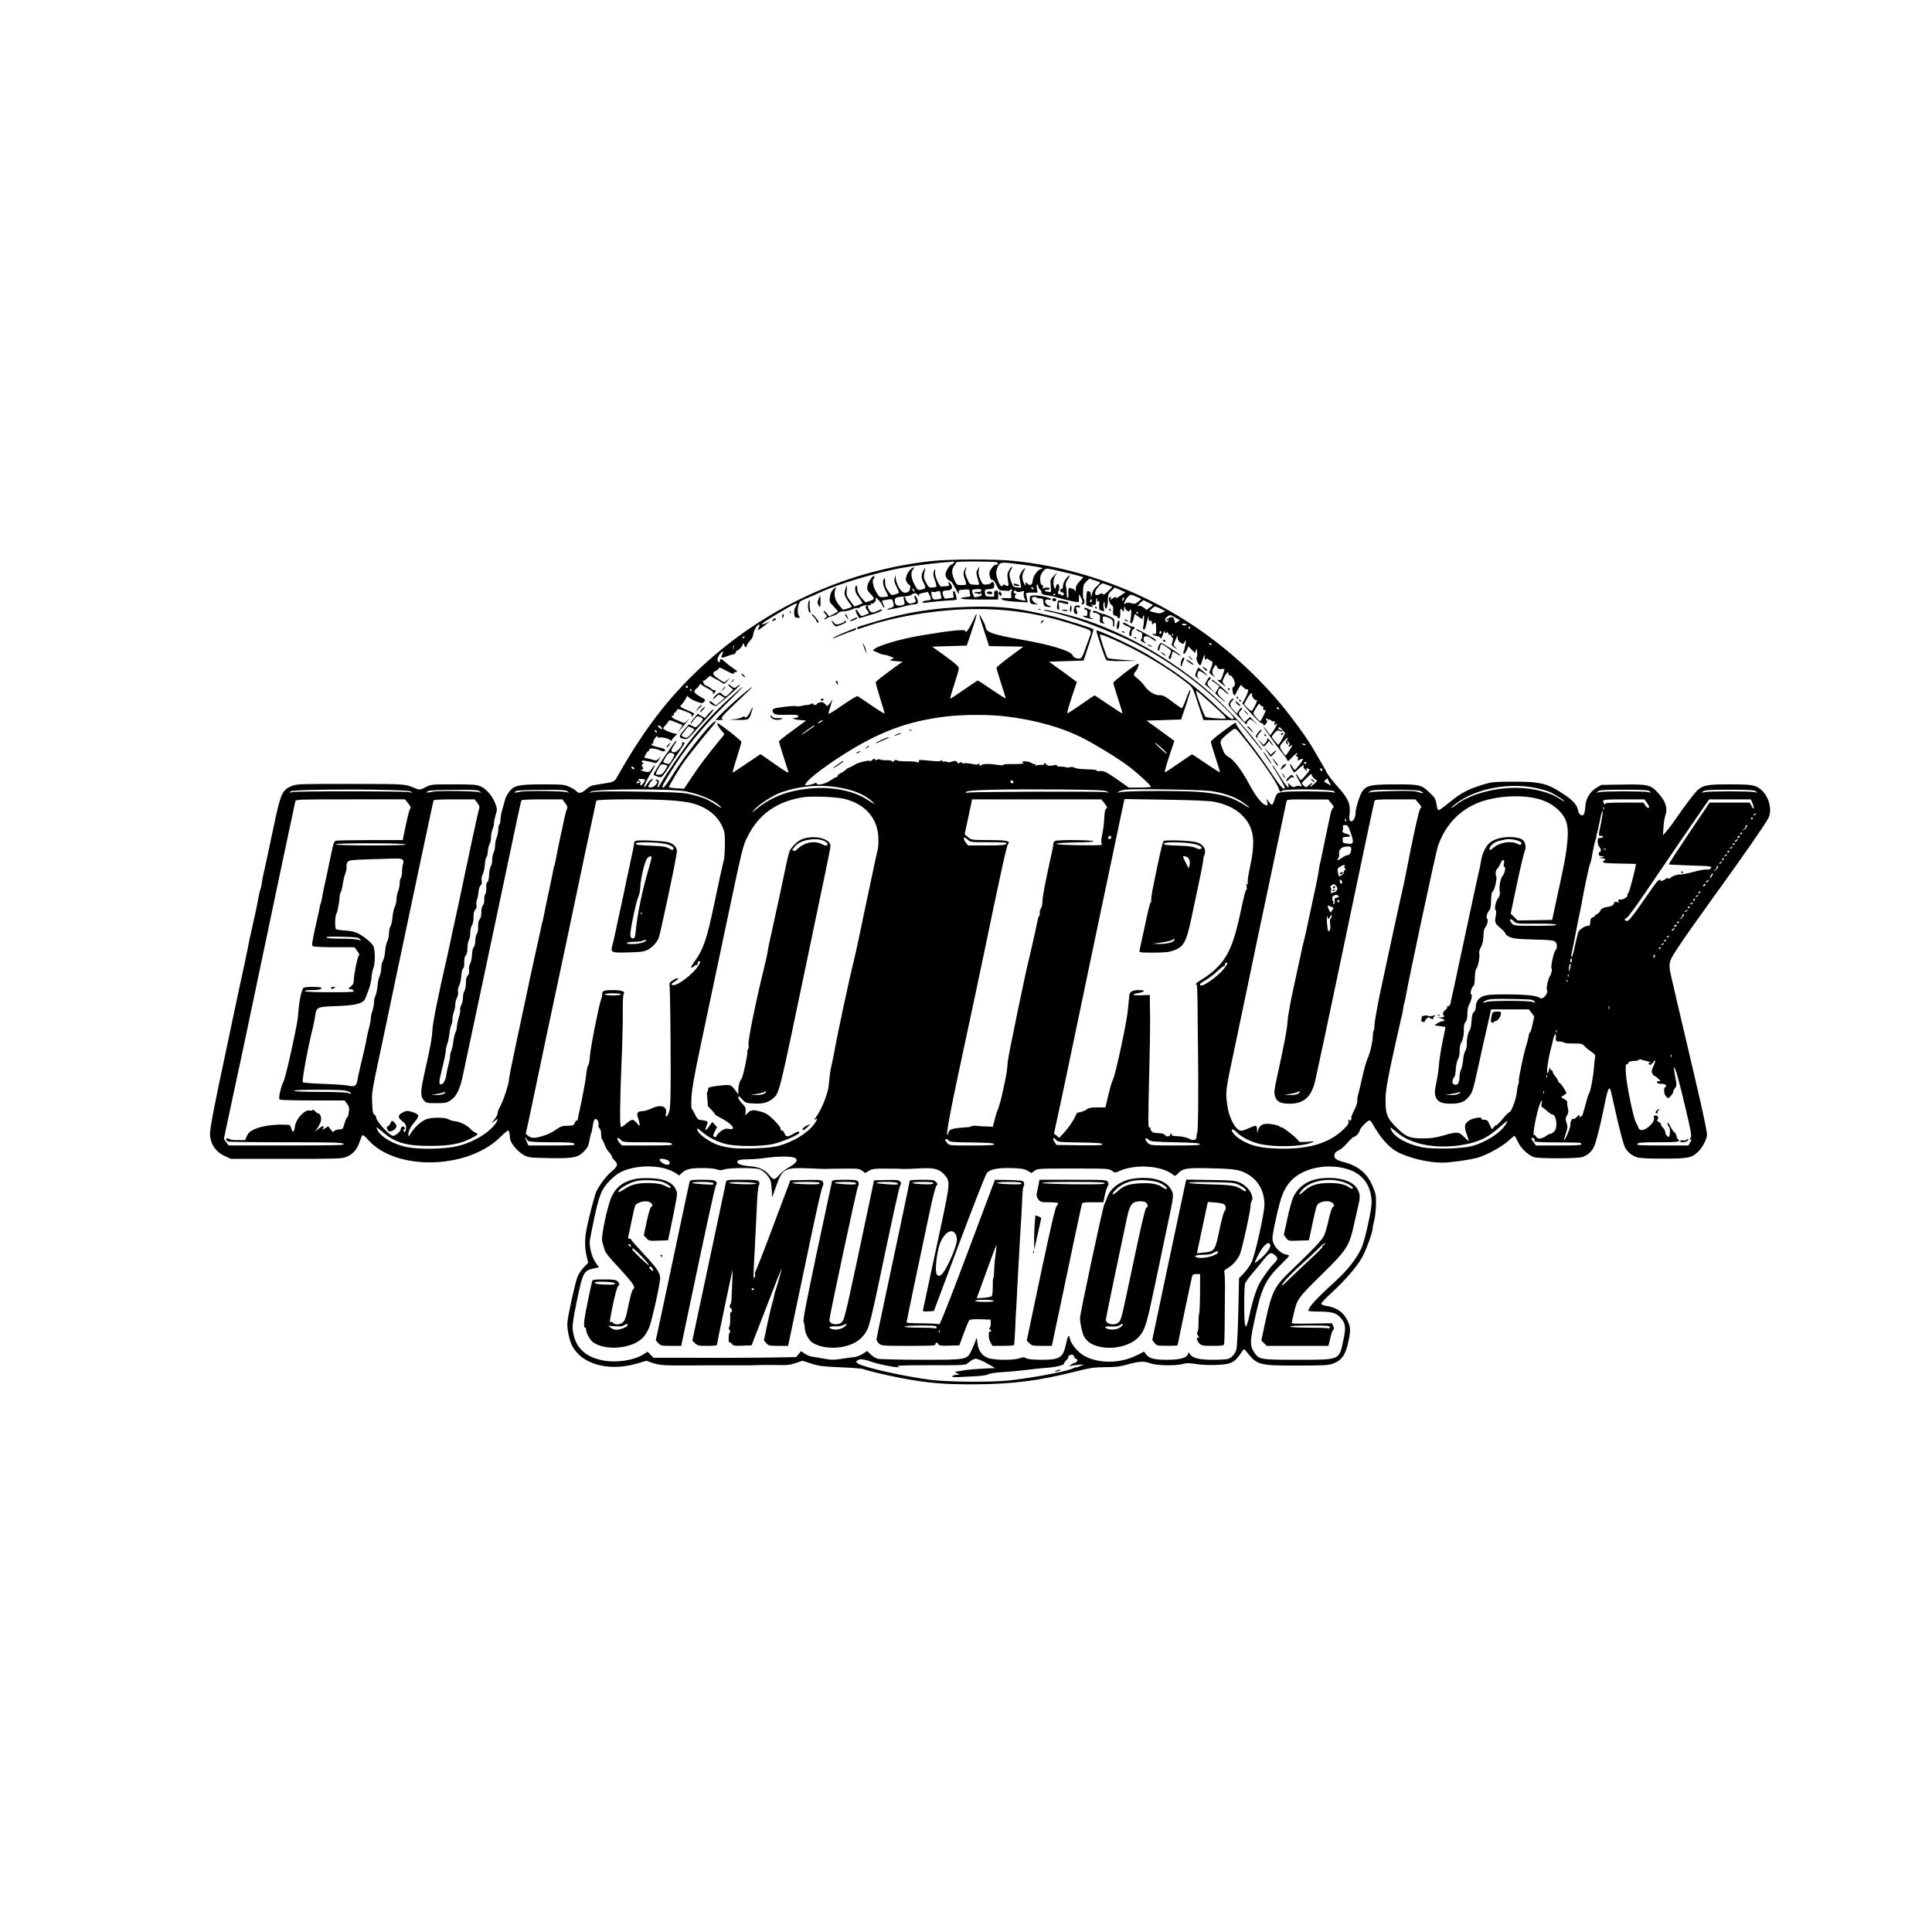 <?xml version="1.0" standalone="no"?>
<!DOCTYPE svg PUBLIC "-//W3C//DTD SVG 20010904//EN"
 "http://www.w3.org/TR/2001/REC-SVG-20010904/DTD/svg10.dtd">
<svg version="1.0" xmlns="http://www.w3.org/2000/svg"
 width="1803pt" height="1803pt" viewBox="0 0 1803 1803"
 preserveAspectRatio="xMidYMid meet">
<g transform="translate(0,1803) scale(0.1,-0.1)"
fill="#000000" stroke="none">
<path d="M8693 12794 c-771 -84 -1502 -411 -2088 -934 -333 -297 -578 -608
-837 -1065 -38 -66 -24 -60 -187 -86 -61 -9 -80 -17 -111 -45 -41 -37 -70 -43
-91 -17 -8 9 -36 27 -64 39 -47 22 -62 24 -246 24 -234 0 -274 -9 -320 -73
-16 -22 -32 -52 -35 -66 -3 -14 -14 -55 -25 -90 -10 -35 -19 -81 -19 -102 0
-21 -4 -41 -10 -44 -5 -3 -10 -24 -10 -46 0 -22 -7 -56 -15 -76 -8 -19 -15
-53 -15 -75 0 -21 -6 -51 -14 -66 -7 -15 -13 -46 -13 -69 0 -24 -6 -50 -13
-58 -7 -9 -14 -43 -16 -77 -1 -37 -7 -64 -15 -69 -9 -5 -13 -25 -11 -55 1 -26
-4 -54 -10 -62 -7 -8 -11 -30 -9 -49 1 -20 -3 -41 -12 -51 -10 -11 -15 -35
-15 -64 1 -31 -5 -54 -15 -66 -11 -12 -16 -34 -15 -69 1 -31 -4 -59 -12 -68
-8 -9 -14 -39 -15 -67 -1 -28 -7 -53 -14 -57 -7 -5 -14 -33 -16 -67 -1 -33 -9
-72 -18 -88 -9 -17 -13 -41 -10 -60 3 -23 0 -38 -12 -50 -12 -12 -17 -33 -17
-69 0 -29 -6 -62 -14 -74 -8 -12 -14 -41 -14 -63 0 -23 -7 -55 -16 -71 -8 -17
-13 -37 -10 -45 3 -8 -2 -36 -11 -62 -8 -26 -17 -66 -19 -90 -1 -24 -8 -49
-13 -56 -6 -7 -15 -45 -20 -83 -5 -39 -14 -79 -20 -91 -6 -11 -11 -34 -11 -50
0 -15 -7 -51 -15 -78 -8 -28 -17 -70 -20 -95 -7 -50 -28 -89 -50 -89 -19 0
-19 24 -1 98 31 127 46 198 46 218 0 12 6 40 14 62 8 23 17 66 20 96 3 31 10
65 16 77 7 12 12 38 12 58 0 20 6 50 13 67 7 18 13 47 13 66 0 19 7 49 16 66
10 19 14 42 10 56 -3 15 1 38 11 58 9 18 18 60 20 92 2 33 9 63 16 67 8 4 12
28 11 58 0 34 4 56 15 66 10 11 15 34 15 68 0 29 6 62 14 74 7 12 13 41 12 66
0 24 6 54 15 68 10 14 16 45 16 77 -1 37 4 59 16 72 12 13 15 28 11 44 -3 13
-1 37 6 53 6 15 12 47 13 70 2 24 10 49 19 59 12 11 15 25 11 45 -4 18 0 41
10 61 9 18 18 60 20 92 2 33 9 62 14 66 6 3 12 29 14 58 3 28 10 58 16 66 7 8
12 34 13 58 0 24 6 58 14 77 8 18 14 45 14 58 0 14 7 50 16 80 15 53 15 56 -7
111 -28 69 -81 129 -134 153 -35 16 -68 19 -251 19 -208 0 -211 0 -264 -27
-47 -24 -56 -25 -84 -14 -113 47 -84 44 -611 45 -459 1 -504 -1 -547 -17 -88
-34 -104 -65 -154 -287 -20 -93 -90 -420 -98 -460 -2 -14 -9 -43 -15 -65 -5
-22 -13 -62 -17 -90 -3 -27 -10 -57 -14 -65 -4 -8 -13 -46 -20 -85 -6 -38 -20
-106 -30 -150 -48 -211 -61 -274 -69 -320 -5 -27 -18 -90 -29 -140 -11 -49
-50 -229 -86 -400 -36 -170 -79 -375 -96 -455 -95 -442 -140 -677 -140 -726 0
-97 50 -174 142 -215 l53 -24 515 0 c474 0 519 1 562 18 59 23 101 70 123 139
10 29 21 57 26 63 6 6 26 -10 54 -42 253 -289 916 -279 1226 18 39 38 76 69
80 69 9 0 17 -30 18 -69 0 -45 70 -129 134 -163 39 -21 57 -23 235 -26 223 -4
265 4 325 66 30 31 39 50 47 95 5 32 12 63 16 69 5 7 11 37 15 67 9 66 24 84
45 56 8 -11 12 -30 10 -41 -4 -13 0 -27 9 -34 9 -8 15 -30 15 -56 0 -23 4 -45
9 -48 5 -4 16 -26 24 -49 8 -24 26 -56 41 -70 14 -14 26 -32 26 -40 0 -7 11
-24 25 -37 36 -34 31 -53 -26 -101 -48 -40 -107 -117 -143 -186 -16 -33 -73
-251 -95 -369 -15 -81 -14 -166 4 -239 l14 -60 -39 -40 c-22 -22 -48 -61 -59
-86 -19 -42 -80 -313 -95 -420 -8 -55 14 -169 42 -226 90 -176 341 -245 607
-168 l88 26 59 -21 c60 -21 105 -24 323 -23 61 1 136 1 168 1 31 0 112 0 180
0 67 1 145 0 172 0 28 -1 84 0 125 2 41 2 127 2 190 1 96 -3 125 1 177 19 l62
21 83 -27 c73 -23 106 -27 273 -34 105 -4 201 -12 216 -18 37 -15 219 -58 339
-81 266 -50 416 -62 709 -60 347 3 586 33 930 120 136 34 170 39 275 40 98 0
138 5 211 26 107 30 155 32 213 9 54 -20 238 -24 300 -5 34 10 58 10 125 -1
46 -7 128 -11 187 -8 146 6 171 19 247 134 12 18 14 17 40 -16 95 -119 116
-125 468 -124 240 0 287 2 331 17 84 29 122 82 148 209 22 105 20 136 -10 196
-39 79 -100 120 -206 137 -21 3 -38 12 -38 19 0 7 44 53 97 102 123 113 227
232 279 320 39 65 104 242 104 282 0 10 7 43 15 74 8 31 15 97 16 146 2 79 -1
99 -27 162 -51 128 -137 200 -277 236 -72 18 -93 38 -82 75 4 12 22 27 40 35
18 7 54 38 80 69 26 30 53 55 59 55 18 0 56 43 56 62 0 17 74 93 90 93 6 0 18
-14 28 -31 75 -135 157 -226 239 -268 113 -56 281 -96 412 -96 77 0 255 25
331 46 82 23 226 102 286 157 28 26 55 47 58 47 3 0 17 -24 30 -53 27 -62 101
-132 155 -147 48 -13 396 -13 444 1 55 15 103 62 121 117 19 59 54 197 71 282
45 222 54 254 71 238 3 -4 21 -77 40 -165 41 -190 82 -349 100 -383 19 -38 65
-76 109 -90 27 -9 106 -13 250 -13 233 1 261 6 324 66 37 35 81 119 81 155 0
36 -33 193 -116 547 -134 573 -154 659 -170 725 -8 36 -26 111 -39 168 -38
157 -36 171 38 284 34 53 92 138 129 190 37 51 100 139 140 196 40 57 98 138
129 180 227 314 433 611 463 669 35 70 7 192 -60 255 -56 52 -87 58 -294 58
-207 1 -252 -7 -301 -48 -31 -26 -115 -136 -224 -293 -27 -40 -63 -86 -78
-103 l-28 -31 5 76 c3 42 10 88 16 103 26 70 7 135 -64 213 -72 80 -95 85
-333 81 l-200 -3 -49 -30 c-57 -35 -96 -102 -99 -169 -3 -54 -13 -86 -29 -86
-19 0 -38 26 -41 54 -5 39 -45 85 -119 135 -166 112 -222 126 -486 126 -183
-1 -200 -3 -283 -28 -136 -42 -204 -78 -305 -161 -52 -42 -98 -76 -102 -76
-13 0 -19 13 -24 53 -6 48 -17 66 -71 116 -74 68 -88 71 -317 71 -275 -1 -294
-9 -342 -153 -14 -42 -26 -94 -26 -115 0 -45 -24 -84 -46 -75 -13 5 -14 17
-10 62 11 98 -10 147 -107 255 -47 52 -95 114 -106 137 -12 24 -39 73 -61 109
-21 36 -48 81 -59 101 -60 109 -231 341 -353 481 -390 448 -864 792 -1392
1013 -347 144 -688 232 -1050 270 -179 19 -599 18 -773 -1z m207 -19 c-7 -8
-18 -15 -24 -15 -6 0 -22 -19 -35 -42 -19 -36 -21 -48 -12 -71 6 -16 19 -31
29 -34 19 -5 33 -23 69 -93 17 -34 22 -39 21 -20 -3 23 0 25 49 28 45 3 52 0
51 -15 0 -10 3 -26 7 -35 6 -14 -1 -17 -39 -20 -26 -2 -47 -7 -49 -13 -1 -6
61 -10 173 -10 l175 0 0 43 c0 37 -3 42 -20 40 -15 -2 -19 -9 -17 -31 3 -27 2
-28 -40 -25 -40 3 -43 5 -46 35 -3 31 -2 32 40 35 37 3 44 7 46 27 5 29 -15
52 -27 32 -5 -7 -24 -15 -44 -16 -32 -3 -36 0 -57 45 -17 36 -21 58 -16 87 l6
38 -16 -29 c-17 -30 -17 -27 12 -129 5 -15 -1 -17 -41 -14 -47 3 -47 3 -70 57
-17 41 -21 60 -14 78 14 37 4 38 -11 1 -10 -23 -11 -39 -3 -63 28 -80 29 -76
-22 -76 -46 0 -46 0 -70 52 -25 54 -25 99 1 129 8 8 14 21 14 27 0 9 48 12
178 12 97 0 187 -3 199 -6 25 -7 21 -24 -5 -24 -9 0 -27 -16 -40 -36 -20 -30
-22 -42 -15 -73 6 -24 14 -35 24 -33 10 1 24 -16 38 -48 19 -41 27 -50 49 -51
15 0 37 -2 50 -3 13 -2 25 1 28 6 11 17 25 8 15 -10 -5 -9 -7 -28 -4 -42 4
-24 3 -25 -49 -22 -47 3 -51 2 -38 -11 10 -11 49 -17 127 -22 l113 -7 -6 33
c-3 19 -7 40 -10 47 -2 8 12 12 53 12 l56 0 -7 41 c-4 26 -3 38 4 34 5 -3 10
-12 10 -19 0 -8 7 -19 15 -26 8 -7 15 -20 15 -30 0 -14 11 -19 48 -25 26 -3
61 -10 77 -15 108 -32 225 -57 224 -46 -1 6 -1 25 0 41 l2 30 19 -35 c13 -25
15 -39 8 -47 -8 -10 -6 -13 6 -13 10 0 16 9 16 25 0 14 -3 25 -7 25 -5 0 -7
30 -6 67 1 58 5 70 30 95 l29 28 49 -16 c28 -9 51 -18 53 -20 2 -1 -13 -18
-33 -36 -26 -23 -40 -47 -45 -74 -7 -37 -8 -37 -9 -8 -1 22 -7 33 -19 36 -20
6 -21 3 -25 -80 -2 -51 -1 -53 28 -61 35 -9 46 -5 25 10 -11 8 -9 9 10 5 23
-5 26 -2 28 26 3 39 12 51 12 17 0 -20 2 -21 11 -9 7 11 9 3 7 -32 -3 -44 -1
-48 23 -57 26 -9 27 -8 19 20 -5 17 -5 40 0 52 7 19 9 16 9 -15 1 -21 5 -38
10 -38 12 0 21 37 21 91 0 38 5 50 33 76 l32 30 49 -22 49 -22 -48 -33 c-26
-18 -45 -28 -41 -22 10 17 -6 15 -32 -3 -20 -14 -21 -14 -16 0 3 8 1 15 -5 15
-20 0 -12 -58 10 -74 17 -12 20 -22 17 -55 -3 -35 -1 -41 19 -46 13 -3 23 -10
23 -15 0 -6 6 -10 13 -10 8 0 12 16 12 45 -1 50 2 53 21 28 12 -16 13 -15 14
11 0 16 3 26 8 22 4 -4 5 -9 2 -10 -3 -1 4 -11 14 -22 14 -13 21 -15 24 -6 2
6 8 12 14 12 9 0 6 -56 -5 -113 -1 -5 3 -11 9 -14 7 -2 16 16 23 42 l11 46 35
-27 c19 -14 36 -24 36 -20 1 3 2 10 3 15 0 5 5 13 10 18 7 7 3 -76 -7 -119 -1
-6 3 -12 9 -15 6 -2 16 21 23 54 18 78 19 82 20 51 1 -20 5 -26 16 -22 11 4
15 -1 15 -17 0 -18 3 -20 12 -11 22 22 28 12 28 -44 0 -51 -2 -56 -20 -51 -11
3 -18 1 -15 -4 3 -4 21 -11 40 -15 19 -3 35 -11 35 -17 0 -19 15 4 26 41 7 20
12 29 13 20 1 -20 21 -25 22 -5 0 6 4 2 10 -11 5 -13 13 -20 19 -17 5 3 10 -1
10 -9 0 -9 5 -16 11 -16 10 0 8 -25 -6 -62 -3 -8 8 -21 27 -32 33 -18 33 -18
9 2 -22 18 -23 20 -8 53 8 19 18 41 20 49 3 8 6 3 6 -12 1 -18 10 -33 26 -44
14 -9 27 -15 29 -13 2 2 8 13 15 24 9 16 10 12 5 -25 -4 -25 -11 -53 -16 -64
-6 -11 -6 -22 -1 -27 5 -5 16 7 26 30 l18 39 31 -32 32 -31 6 25 c6 22 7 20
12 -15 3 -22 1 -45 -4 -52 -10 -12 18 -73 33 -73 3 0 12 20 19 45 7 25 16 48
20 50 5 3 6 -3 3 -14 -3 -10 0 -22 6 -25 6 -4 11 -2 11 5 0 8 6 6 18 -4 10
-10 24 -17 30 -17 14 0 8 -38 -13 -82 -13 -26 -11 -29 18 -50 31 -21 32 -21
14 -1 -20 22 -17 50 8 85 11 17 13 16 23 -6 8 -19 17 -23 42 -20 27 3 31 1 25
-14 -3 -9 -12 -34 -18 -55 -9 -29 -16 -37 -29 -33 -26 6 -23 2 30 -40 26 -21
37 -27 25 -13 -13 14 -23 31 -23 38 0 22 41 92 51 86 5 -4 7 -11 4 -16 -4 -5
-1 -9 5 -9 37 0 74 -91 43 -108 -12 -7 -14 -18 -9 -46 8 -43 18 -46 35 -8 7
15 19 37 27 49 l14 22 25 -25 c14 -14 30 -22 37 -18 16 10 2 -42 -26 -91 l-22
-40 79 -90 c44 -49 88 -91 98 -93 11 -2 19 -8 19 -13 0 -16 15 -10 29 12 10
17 10 23 1 29 -9 5 -9 9 -1 14 6 4 11 2 11 -4 0 -6 4 -9 9 -5 5 3 15 -1 23 -8
7 -8 19 -12 27 -9 10 3 11 -2 6 -19 -7 -21 -6 -22 9 -10 9 7 16 11 16 9 0 -9
-30 -63 -48 -86 l-18 -24 -29 41 c-15 23 -30 39 -32 37 -4 -4 158 -229 196
-271 9 -11 20 -28 24 -38 6 -15 12 -12 43 23 34 37 72 59 44 25 -10 -12 -10
-15 3 -15 10 0 13 -6 10 -21 -5 -19 -4 -20 15 -10 52 28 40 -1 -39 -92 -4 -5
-15 5 -25 22 -10 17 -22 31 -26 31 -6 0 23 -59 39 -79 2 -3 20 12 41 32 36 35
61 49 47 27 -3 -5 3 -20 15 -32 16 -17 19 -18 15 -5 -8 19 -5 20 19 11 13 -5
8 -15 -25 -55 -22 -27 -44 -49 -48 -49 -4 0 -15 14 -25 31 -10 17 -20 28 -22
26 -3 -3 9 -28 26 -56 35 -61 36 -64 10 -56 -10 3 -29 1 -41 -5 -17 -10 -25
-8 -46 12 l-25 23 6 -22 c15 -49 -22 -10 -78 82 -32 52 -63 98 -69 102 -7 4
-4 -4 5 -17 36 -52 108 -177 108 -188 0 -39 -42 7 -133 146 -57 86 -154 220
-216 297 -61 77 -109 146 -106 153 7 19 -19 3 -134 -83 -56 -41 -101 -81 -101
-87 0 -7 20 -74 44 -148 25 -74 43 -136 41 -138 -2 -2 -60 35 -129 82 -69 47
-128 86 -130 86 -3 0 -57 -36 -121 -81 -64 -44 -123 -83 -130 -86 -10 -3 3 45
35 143 28 82 50 149 50 150 0 0 -58 43 -130 95 l-130 94 162 5 161 5 44 130
c23 71 43 134 43 139 0 22 -18 -13 -44 -86 -16 -43 -32 -78 -37 -78 -4 0 -44
28 -88 61 -68 52 -86 61 -120 61 -46 -1 -108 38 -142 90 -12 18 -39 47 -60 63
-44 35 -46 41 -20 69 10 12 21 34 25 49 6 25 5 27 -13 18 -46 -25 -221 -162
-221 -173 0 -7 20 -74 44 -148 25 -74 43 -136 41 -138 -2 -2 -60 35 -129 82
-69 47 -128 86 -130 86 -3 0 -57 -36 -121 -81 -64 -44 -123 -83 -130 -86 -10
-3 3 45 35 143 28 82 50 149 50 149 0 1 -59 44 -130 96 l-130 94 161 5 162 5
48 144 c27 80 47 147 44 149 -11 11 -275 94 -385 121 -324 78 -475 95 -770 88
-320 -8 -590 -50 -880 -138 -74 -23 -143 -44 -152 -46 -18 -5 -25 -23 -9 -23
5 0 28 7 52 16 271 96 654 161 989 169 352 7 636 -36 990 -150 165 -54 154
-40 119 -137 -67 -189 -62 -180 -113 -171 -16 3 -31 14 -33 24 -12 43 -201
101 -488 151 -249 43 -325 69 -325 112 0 18 -59 133 -60 116 0 -8 21 -77 46
-152 l45 -138 160 -2 160 -3 -125 -93 c-69 -51 -126 -98 -126 -105 0 -7 20
-73 44 -147 25 -74 43 -136 41 -138 -2 -2 -60 35 -129 82 -69 47 -128 86 -130
86 -2 0 -59 -38 -127 -85 -67 -47 -125 -85 -130 -85 -4 0 12 59 37 132 24 73
44 141 43 153 0 14 -37 47 -124 110 l-125 90 162 5 161 5 34 100 c45 135 63
195 57 195 -3 0 -20 -33 -38 -73 -33 -71 -66 -114 -66 -87 0 20 -130 7 -410
-40 -202 -34 -414 -97 -445 -132 -6 -7 -9 -12 -6 -11 2 1 21 -7 42 -17 21 -11
48 -20 59 -20 11 0 37 -7 58 -16 l37 -16 -25 -11 c-22 -10 -18 -12 39 -17 l65
-5 -123 -89 c-68 -50 -125 -95 -127 -101 -3 -6 16 -74 40 -150 25 -77 43 -141
41 -144 -3 -2 -58 32 -122 76 -65 44 -123 83 -129 86 -6 3 -69 -34 -140 -84
-71 -49 -130 -86 -131 -82 -2 5 6 35 17 68 11 32 18 61 15 63 -3 3 -5 0 -5 -6
0 -7 -9 -21 -20 -32 l-20 -20 -21 21 c-15 15 -28 19 -47 14 -15 -4 -28 -11
-30 -16 -5 -12 -32 -11 -32 1 0 7 -6 7 -18 1 -11 -6 -27 -10 -38 -10 -10 0
-35 -4 -54 -9 -20 -5 -44 -6 -54 -2 -19 6 -187 -14 -206 -25 -15 -9 -12 -31 6
-46 11 -9 46 -12 120 -10 88 2 104 0 104 -14 0 -10 -9 -15 -27 -15 -46 0 -14
-15 45 -20 l56 -5 -127 -93 c-70 -51 -127 -97 -127 -101 0 -8 74 -244 87 -279
10 -25 -15 -11 -143 79 l-116 81 -127 -86 c-69 -47 -129 -86 -132 -86 -4 0 13
61 37 136 24 75 44 142 44 150 0 13 -206 174 -223 174 -11 0 12 -41 41 -73 26
-27 26 -27 6 -51 -156 -192 -208 -260 -277 -364 l-82 -123 -68 4 c-37 2 -70 7
-73 10 -6 5 90 167 144 242 44 60 207 264 256 320 19 22 35 43 36 48 2 54
-272 -285 -407 -503 -37 -61 -74 -110 -82 -110 -18 0 -11 16 49 114 149 247
305 440 552 682 184 180 186 192 6 27 -118 -108 -234 -231 -334 -355 -75 -92
-249 -344 -294 -425 -27 -50 -44 -57 -27 -13 10 25 9 33 -3 40 -8 5 -17 6 -20
3 -3 -3 1 -8 8 -10 24 -9 -17 -60 -49 -61 -16 0 -29 2 -29 4 0 13 31 63 42 67
8 3 6 6 -4 6 -10 1 -29 -16 -44 -40 -14 -22 -28 -39 -31 -36 -6 7 22 68 69
145 39 65 40 88 1 27 -20 -31 -26 -34 -55 -28 -37 6 -62 23 -35 23 15 0 15 3
5 20 -11 17 -10 22 2 30 10 6 11 10 3 10 -7 0 -13 6 -13 14 0 14 25 11 129
-16 6 -2 21 13 32 32 21 35 21 35 0 12 -12 -14 -27 -22 -38 -18 -10 2 -37 10
-60 16 l-41 10 15 30 c8 17 19 30 24 30 5 0 9 6 9 14 0 18 54 13 106 -9 23 -9
36 -10 40 -3 9 14 -8 23 -72 37 -30 7 -54 17 -54 22 0 5 5 9 11 9 5 0 8 3 6 8
-7 11 27 65 38 61 6 -2 9 -8 7 -12 -1 -5 2 -6 8 -2 16 10 88 -5 105 -22 9 -8
15 -10 15 -3 0 6 12 22 26 35 l26 24 -29 6 c-42 9 -103 37 -103 47 0 4 8 16
19 27 10 10 23 27 29 37 9 16 13 16 68 -6 33 -13 61 -25 63 -26 2 -2 -8 -20
-23 -41 l-27 -38 31 35 c17 19 45 53 62 75 25 33 25 35 3 11 -22 -24 -30 -27
-48 -18 -12 6 -39 18 -59 26 -35 14 -52 36 -28 36 6 0 10 7 10 15 0 8 4 15 8
15 5 0 13 9 18 19 9 18 11 18 77 -6 51 -19 67 -29 62 -41 -4 -12 -3 -13 10 -2
8 7 15 15 15 19 0 3 -26 17 -58 30 -67 28 -81 39 -67 49 16 11 55 70 55 83 0
6 8 2 18 -8 9 -11 42 -29 72 -40 53 -19 56 -19 72 -2 16 17 14 19 -38 48 -60
35 -66 50 -29 79 14 11 25 26 25 32 0 10 4 10 18 -1 9 -8 39 -25 65 -38 33
-17 46 -29 42 -39 -4 -12 -3 -13 10 -2 8 7 15 17 15 23 0 6 -3 8 -6 4 -4 -3
-21 5 -39 18 -17 14 -37 25 -43 25 -6 0 -16 9 -22 19 -11 22 -14 38 -4 28 3
-3 19 7 34 23 16 16 30 26 32 22 2 -4 24 -17 50 -30 27 -13 54 -30 62 -37 11
-12 18 -9 42 17 l29 32 -28 -22 -28 -21 -47 30 c-61 38 -70 61 -31 78 16 7 29
19 29 26 0 9 24 0 70 -25 49 -27 70 -34 70 -24 0 8 10 14 22 14 17 0 13 6 -23
29 -24 16 -59 43 -77 60 -37 34 -52 39 -52 16 0 -22 -17 -18 -23 4 -2 11 5 33
17 50 22 32 43 42 32 16 -3 -8 -9 -22 -12 -30 -7 -17 12 -16 61 4 17 7 39 13
49 14 10 1 21 9 24 19 2 10 8 18 13 18 14 0 47 36 52 57 4 16 6 15 12 -4 8
-25 25 -31 25 -9 0 8 14 28 30 46 17 18 30 43 30 57 0 28 36 93 51 93 12 0 11
-7 -1 -31 -18 -32 -3 -25 80 42 l25 20 -33 -16 c-19 -9 -36 -14 -39 -12 -6 7
34 34 153 105 170 101 192 109 159 59 -10 -16 -15 -40 -13 -63 3 -32 7 -37 31
-40 21 -2 26 0 19 9 -17 22 -21 61 -11 103 10 40 15 44 78 70 36 15 98 42 136
60 162 75 504 177 745 223 113 21 343 50 479 59 20 2 22 0 11 -13z m652 -16
c90 -11 167 -25 173 -30 5 -6 3 -9 -6 -9 -29 0 -77 -62 -81 -105 -3 -45 -25
-57 -52 -30 -15 15 -16 15 -16 -7 -1 -20 -3 -18 -15 11 -19 43 -19 75 2 114
15 30 15 31 -1 18 -23 -19 -47 -67 -42 -83 2 -7 7 -31 10 -53 l6 -40 -38 3
c-35 3 -39 7 -55 52 -21 59 -21 84 -1 115 9 14 12 25 7 25 -6 0 -18 -15 -28
-34 -16 -29 -17 -42 -9 -90 11 -58 7 -64 -27 -46 -13 7 -19 7 -19 0 0 -5 -6
-10 -14 -10 -17 0 -50 85 -49 127 1 17 9 45 19 62 22 38 21 38 236 10z m448
-85 c58 -15 107 -28 109 -30 1 -1 -13 -19 -33 -39 -26 -26 -36 -44 -36 -67 0
-30 -1 -31 -15 -12 -8 10 -15 15 -15 10 0 -5 -6 -3 -14 3 -18 15 -28 1 -26
-37 3 -39 1 -52 -7 -52 -5 0 -8 17 -8 38 0 20 -3 51 -7 69 -6 24 -2 39 17 67
31 46 16 47 -19 2 -15 -20 -26 -48 -26 -65 0 -18 -5 -30 -11 -28 -21 4 -21
-24 0 -30 23 -6 27 -18 10 -29 -6 -3 -15 0 -20 7 -5 8 -9 10 -9 5 0 -6 -5 -5
-11 1 -8 8 -8 17 1 32 12 23 5 61 -10 61 -6 0 -13 -12 -16 -27 -7 -25 -8 -25
-15 -8 -14 37 -9 87 12 118 20 30 19 30 -15 -5 -35 -36 -35 -39 -30 -99 5 -54
3 -61 -11 -55 -9 3 -23 6 -31 6 -8 0 -14 4 -14 8 0 5 10 8 21 8 12 -1 24 4 25
9 5 14 -49 16 -59 2 -5 -7 -7 -3 -4 11 3 14 0 22 -8 22 -16 0 -24 60 -12 92 4
13 17 33 28 44 19 21 23 21 87 8 37 -8 114 -26 172 -40z m345 -107 c17 -5 32
-11 34 -13 2 -1 -16 -21 -39 -42 -28 -27 -43 -36 -46 -27 -5 11 -10 11 -31 0
-52 -27 -59 16 -12 70 22 24 37 34 48 29 9 -3 30 -11 46 -17z m-700 -27 c3 -5
2 -10 -4 -10 -5 0 -13 5 -16 10 -3 6 -2 10 4 10 5 0 13 -4 16 -10z m-496 -31
c-8 -5 -21 -6 -31 -3 -9 2 -20 -1 -24 -8 -4 -7 -4 -10 0 -6 5 4 19 3 32 -2 17
-7 24 -6 25 3 0 9 2 9 6 0 5 -15 5 -23 -2 -24 -2 0 -18 -4 -34 -9 -27 -8 -31
-6 -40 22 -16 45 -15 47 32 50 43 3 60 -8 36 -23z m337 1 c6 -6 21 -6 42 -1
30 9 32 8 26 -14 -3 -13 0 -33 6 -45 6 -12 10 -23 8 -25 -2 -2 -24 2 -51 8
-34 7 -47 15 -47 28 0 9 6 20 13 22 7 3 5 6 -5 6 -10 1 -18 8 -18 16 0 17 12
19 26 5z m364 -24 c0 -3 -4 -8 -10 -11 -5 -3 -10 -1 -10 4 0 6 5 11 10 11 6 0
10 -2 10 -4z m758 -26 l44 -20 -30 -25 c-26 -22 -33 -23 -66 -14 -28 8 -41 7
-53 -3 -14 -11 -15 -10 -8 12 9 29 44 70 59 70 6 0 31 -9 54 -20z m-122 -26
c-4 -9 -9 -15 -11 -12 -3 3 -3 13 1 22 4 9 9 15 11 12 3 -3 3 -13 -1 -22z
m-300 -21 c-10 -10 -19 5 -10 18 6 11 8 11 12 0 2 -7 1 -15 -2 -18z m572 -28
c2 -2 -10 -13 -27 -24 l-30 -22 -30 22 c-16 12 -34 18 -40 15 -22 -14 -10 13
15 33 l26 20 41 -21 c23 -11 43 -22 45 -23z m74 -36 l42 -21 -25 -13 c-19 -11
-34 -11 -73 -1 l-49 13 21 21 c27 27 33 27 84 1z m-212 -39 c0 -5 -2 -10 -4
-10 -3 0 -8 5 -11 10 -3 6 -1 10 4 10 6 0 11 -4 11 -10z m350 -44 l42 -24 -24
-16 c-22 -16 -23 -16 -26 6 -6 40 -19 48 -52 31 -32 -15 -41 -30 -14 -19 14 6
15 4 4 -9 -12 -15 -14 -15 -23 1 -8 13 -5 22 13 36 28 23 30 23 80 -6z m104
-65 c3 -5 -5 -8 -19 -7 -14 0 -25 4 -25 9 0 10 38 9 44 -2z m36 -25 c0 -3 -4
-8 -10 -11 -5 -3 -10 -1 -10 4 0 6 5 11 10 11 6 0 10 -2 10 -4z m-270 -45 c0
-6 -4 -13 -10 -16 -5 -3 -10 1 -10 9 0 9 5 16 10 16 6 0 10 -4 10 -9z m107
-33 c-3 -8 -6 -5 -6 6 -1 11 2 17 5 13 3 -3 4 -12 1 -19z m-3997 -12 c0 -3 -4
-8 -10 -11 -5 -3 -10 -1 -10 4 0 6 5 11 10 11 6 0 10 -2 10 -4z m4355 -66 c3
-5 2 -10 -4 -10 -5 0 -13 5 -16 10 -3 6 -2 10 4 10 5 0 13 -4 16 -10z m-4458
-47 c-3 -10 -5 -2 -5 17 0 19 2 27 5 18 2 -10 2 -26 0 -35z m-427 -353 c0 -5
-4 -10 -10 -10 -5 0 -10 5 -10 10 0 6 5 10 10 10 6 0 10 -4 10 -10z m35 -30
c3 -5 1 -10 -4 -10 -6 0 -11 5 -11 10 0 6 2 10 4 10 3 0 8 -4 11 -10z m5229
-43 c-5 -15 30 -60 40 -50 3 3 6 1 6 -6 0 -15 -37 -88 -48 -95 -5 -3 -23 10
-41 28 l-32 33 21 39 c27 48 40 64 51 64 5 0 6 -6 3 -13z m92 -107 c8 0 13 -3
13 -7 -4 -23 3 -35 16 -29 11 4 8 -9 -11 -47 -15 -29 -28 -54 -30 -56 -5 -6
-32 19 -54 49 -18 26 -18 26 13 75 22 36 32 45 35 33 2 -10 10 -18 18 -18z
m159 -20 c3 -5 2 -10 -4 -10 -5 0 -13 5 -16 10 -3 6 -2 10 4 10 5 0 13 -4 16
-10z m-2556 -75 c279 -33 528 -102 730 -205 108 -54 334 -193 422 -260 89 -68
209 -178 209 -192 0 -4 -46 -8 -103 -8 l-103 0 -92 65 c-117 82 -140 93 -180
89 -18 -2 -31 0 -28 5 3 5 -20 9 -52 10 -103 3 -137 7 -157 18 -11 6 -29 7
-40 3 -11 -4 -27 -4 -35 -1 -8 4 -31 7 -52 7 -20 -1 -36 4 -35 9 1 6 -5 8 -13
6 -49 -11 -69 -10 -83 4 -17 17 -32 20 -22 5 3 -5 -8 -9 -28 -8 -19 1 -40 -3
-47 -7 -9 -6 -11 -4 -5 5 5 8 3 11 -6 8 -7 -2 -21 2 -30 10 -18 15 -89 24 -89
11 0 -4 6 -9 13 -12 14 -5 -62 -9 -141 -8 -29 1 -51 -3 -48 -7 3 -5 -23 -5
-57 0 -83 13 -135 11 -154 -5 -10 -7 -13 -4 -13 9 0 14 -3 15 -8 6 -7 -10 -20
-10 -61 -1 -29 6 -61 9 -72 6 -10 -3 -19 -2 -19 2 0 12 -30 9 -30 -3 0 -6 -7
-2 -15 8 -13 17 -19 18 -52 8 -22 -7 -41 -8 -46 -3 -5 5 -16 7 -24 4 -8 -3
-19 0 -24 8 -5 8 -9 9 -9 3 0 -12 -30 -11 -148 1 -41 4 -62 3 -58 -4 4 -5 2
-12 -3 -15 -5 -4 -12 -3 -14 2 -3 4 -45 7 -94 7 -48 0 -91 4 -95 10 -5 6 -12
5 -20 -3 -13 -13 -32 -17 -25 -4 3 4 -20 7 -50 7 -30 0 -57 3 -59 7 -3 4 -16
3 -30 -2 -17 -7 -23 -7 -19 0 10 15 -12 12 -28 -5 -9 -8 -17 -11 -19 -6 -4 10
-118 -17 -138 -34 -8 -6 -30 -18 -48 -25 -18 -7 -36 -18 -40 -24 -4 -6 -24
-20 -44 -30 -21 -10 -35 -23 -32 -27 3 -5 0 -9 -6 -9 -6 0 -34 -16 -63 -35
-52 -35 -127 -49 -127 -24 0 8 -4 8 -12 1 -7 -5 -33 -13 -56 -17 -41 -7 -43
-6 -33 12 26 49 230 200 436 323 301 179 545 264 880 304 151 18 395 19 544 1z
m-1713 -50 c-11 -8 -24 -15 -30 -15 -5 0 -1 7 10 15 10 8 24 14 29 14 6 0 1
-6 -9 -14z m-1498 -47 c19 -19 14 -29 -8 -16 -20 13 -27 28 -12 28 4 0 13 -5
20 -12z m1432 8 c0 -2 -27 -22 -60 -45 -33 -23 -60 -40 -60 -37 0 5 110 86
117 86 1 0 3 -2 3 -4z m4392 -64 c5 -3 -40 -87 -60 -112 -5 -6 -61 62 -62 74
0 6 12 22 26 38 22 22 31 25 46 17 11 -6 23 -8 26 -4 3 3 -4 8 -16 12 -22 5
-27 14 -16 26 4 3 16 -6 28 -21 11 -15 24 -28 28 -30z m-434 11 c149 -177 341
-446 372 -523 18 -46 17 -45 35 -30 25 21 464 15 485 -5 13 -14 11 -15 -20 -8
-41 9 -396 11 -456 2 -56 -8 -60 -12 -79 -69 -9 -28 -20 -50 -25 -50 -5 0 -18
12 -29 28 l-21 27 6 -32 c6 -28 4 -31 -15 -26 -35 9 -93 83 -151 191 -70 132
-145 231 -193 257 -29 16 -42 31 -57 73 -32 84 -35 77 80 171 33 27 40 26 68
-6z m-5428 -4 c0 -6 -4 -7 -10 -4 -5 3 -10 11 -10 16 0 6 5 7 10 4 6 -3 10
-11 10 -16z m5878 -78 c-10 -17 -10 -23 1 -33 11 -11 12 -9 7 12 -7 24 -6 24
8 6 12 -14 13 -23 5 -33 -14 -16 3 -17 19 -1 7 7 12 9 12 5 0 -12 -55 -97 -62
-97 -4 0 -19 18 -33 41 -28 44 -29 44 24 101 28 31 39 31 19 -1z m-1168 -71
c30 -27 52 -51 50 -54 -3 -2 -31 20 -63 50 -72 67 -62 71 13 4z m1344 31 c4
-5 -3 -7 -14 -4 -23 6 -26 13 -6 13 8 0 17 -4 20 -9z m6 -171 c0 -5 -4 -10
-10 -10 -5 0 -10 5 -10 10 0 6 5 10 10 10 6 0 10 -4 10 -10z m-6270 -52 c0
-13 -23 -5 -28 10 -2 7 2 10 12 6 9 -3 16 -11 16 -16z m6420 -14 c0 -8 -4 -12
-10 -9 -5 3 -10 10 -10 16 0 5 5 9 10 9 6 0 10 -7 10 -16z m-65 -88 c23 -8 19
-18 -20 -49 -20 -16 -32 -21 -29 -12 4 8 10 15 16 15 5 0 7 4 3 9 -3 5 -17 -2
-31 -16 -24 -24 -26 -24 -45 -7 -10 9 -19 21 -19 25 0 5 19 26 43 48 l42 40
12 -23 c7 -13 19 -26 28 -30z m129 -23 l16 -33 -34 18 c-31 16 -33 18 -17 33
9 9 17 16 17 15 1 0 9 -16 18 -33z m-6384 19 c0 -13 -30 -52 -40 -52 -5 0 -7
7 -3 16 4 11 -1 22 -12 30 -17 13 -15 14 18 14 20 0 37 -3 37 -8z m3438 -20
c2 -7 -3 -12 -12 -12 -9 0 -16 7 -16 16 0 17 22 14 28 -4z m-3488 -3 c0 -5 -4
-8 -9 -5 -5 4 -12 0 -14 -6 -3 -8 -6 -6 -6 5 -1 9 6 17 14 17 8 0 15 -5 15
-11z m1935 -64 c100 -25 176 -62 235 -115 40 -36 29 -31 -53 21 -129 83 -342
122 -545 99 -194 -21 -343 -79 -472 -182 -58 -46 -61 -47 -30 -13 46 50 167
129 237 155 197 74 426 86 628 35z m6435 10 c37 -8 87 -22 111 -31 48 -19 152
-84 146 -91 -3 -2 -24 9 -48 26 -62 43 -182 80 -304 93 -229 26 -514 -41 -658
-154 -21 -17 -40 -28 -42 -26 -3 2 17 20 44 40 187 140 491 198 751 143z
m-7936 -31 c145 -30 279 -91 326 -149 8 -10 -12 0 -45 22 -72 49 -112 66 -219
95 -71 19 -116 23 -376 28 -357 7 -537 6 -570 -4 -23 -7 -24 -7 -5 6 41 27
761 29 889 2z m3926 0 c24 -14 24 -14 -10 -7 -38 9 -1237 5 -1285 -4 -25 -4
-28 -3 -17 8 17 18 337 25 887 21 325 -3 404 -6 425 -18z m959 5 c114 -14 227
-51 300 -100 33 -22 64 -46 68 -52 4 -6 -9 -1 -28 11 -129 85 -248 119 -466
133 -174 12 -688 8 -718 -5 -17 -8 -18 -7 -7 5 7 7 36 16 65 20 76 9 687 0
786 -12z m-7459 -5 c25 -15 25 -15 -10 -7 -44 10 -1043 11 -1090 1 -32 -7 -34
-7 -16 7 30 23 1079 22 1116 -1z m646 0 c19 -15 19 -16 -1 -8 -35 13 -393 17
-442 5 -49 -13 -70 -7 -32 8 13 5 121 10 240 10 182 1 218 -1 235 -15z m820 0
c19 -15 19 -16 -1 -8 -35 13 -393 17 -442 5 -49 -13 -70 -7 -32 8 13 5 121 10
240 10 182 1 218 -1 235 -15z m7959 4 c41 -19 29 -27 -17 -11 -34 12 -85 14
-238 11 -107 -2 -204 -8 -215 -12 -20 -8 -20 -7 -1 8 17 14 53 16 232 16 140
0 222 -4 239 -12z m2141 -3 c18 -14 16 -14 -16 -7 -19 4 -120 7 -225 7 -104 0
-206 -3 -225 -7 -32 -7 -34 -7 -16 7 16 12 61 15 241 15 180 0 225 -3 241 -15z
m990 0 c18 -14 16 -14 -16 -7 -19 4 -123 7 -230 7 -107 0 -211 -3 -230 -7 -32
-7 -34 -7 -16 7 16 12 62 15 246 15 184 0 230 -3 246 -15z m-8507 -70 c193
-47 310 -179 318 -359 2 -45 -1 -97 -6 -116 -6 -19 -31 -134 -56 -255 -25
-121 -57 -269 -70 -330 -13 -60 -35 -168 -50 -240 -15 -71 -39 -182 -55 -245
-35 -137 -154 -696 -170 -795 -7 -38 -18 -95 -25 -125 -14 -56 -24 -120 -30
-200 -6 -83 -66 -233 -123 -310 -14 -19 -18 -29 -9 -21 30 24 28 6 -3 -37 -63
-87 -197 -169 -340 -207 -43 -11 -119 -19 -228 -22 -165 -5 -236 2 -335 33
-64 21 -164 89 -183 125 -19 38 -11 37 45 -10 60 -50 135 -87 218 -108 97 -24
331 -24 438 1 86 19 245 88 245 105 0 17 -18 13 -65 -15 -48 -28 -61 -25 -75
12 -5 13 -16 24 -24 24 -8 0 -13 8 -12 17 2 9 -25 44 -60 79 -50 49 -75 66
-118 78 -74 22 -96 20 -126 -9 l-25 -24 3 37 c3 32 -2 43 -32 74 -20 20 -36
44 -36 53 0 22 7 19 39 -17 27 -30 34 -33 104 -36 85 -5 133 8 178 45 63 53
54 17 309 1238 214 1021 230 1098 230 1121 0 71 -161 106 -271 60 -36 -15 -89
-66 -109 -105 -7 -13 -30 -110 -51 -215 -22 -105 -64 -303 -95 -441 -31 -137
-58 -266 -60 -285 -2 -19 -20 -98 -39 -175 -74 -302 -146 -660 -140 -693 4
-20 1 -39 -5 -47 -7 -8 -9 -18 -6 -23 7 -12 -43 -245 -55 -252 -14 -10 -29
-61 -29 -103 l0 -41 -22 30 c-48 65 -45 64 -157 52 -71 -8 -101 -15 -102 -25
-3 -26 -4 -31 -10 -37 -3 -3 -2 -29 2 -58 3 -29 5 -56 3 -60 -3 -4 11 -22 31
-41 19 -19 35 -38 35 -43 0 -6 24 -21 53 -36 105 -51 157 -118 81 -103 -28 5
-43 1 -70 -17 -18 -12 -39 -33 -45 -45 -9 -17 -15 -20 -25 -12 -11 9 -10 18 7
51 l20 40 -22 24 -22 23 -29 -40 c-35 -48 -45 -46 -24 5 13 31 13 38 1 42 -17
7 -45 12 -68 13 -10 1 -26 19 -40 49 -12 26 -26 50 -31 53 -5 4 -6 53 -3 110
4 76 27 207 86 484 44 209 146 691 226 1070 171 810 166 787 215 884 103 204
271 322 515 361 82 12 306 4 384 -15z m6423 11 c100 -18 175 -53 237 -111 89
-83 107 -161 81 -360 -11 -93 -21 -143 -93 -475 l-42 -195 -162 -3 -161 -2
-32 32 -32 32 57 270 c31 149 64 287 72 306 19 46 9 95 -23 116 -37 25 -149
30 -216 10 -70 -20 -103 -46 -132 -104 -23 -46 -29 -68 -41 -142 -3 -19 -10
-51 -15 -70 -5 -19 -66 -300 -135 -625 -69 -324 -128 -598 -131 -607 -3 -10
-12 -18 -20 -18 -8 0 -13 -4 -9 -9 3 -5 -3 -16 -13 -23 -23 -16 -34 -45 -21
-53 18 -12 0 -22 -33 -19 -33 3 -33 3 5 -7 38 -11 50 -29 20 -29 -10 0 -31 -9
-47 -19 l-30 -20 52 -7 c29 -3 52 -8 52 -10 0 -3 -9 -46 -20 -97 -23 -105 -40
-219 -45 -292 -2 -27 -11 -83 -20 -123 -19 -91 -19 -116 -1 -151 20 -38 55
-51 137 -51 83 0 125 16 163 61 39 46 41 54 101 329 29 135 59 265 65 290 6
25 19 80 28 122 l17 78 176 0 177 0 25 -33 25 -34 -17 -77 c-9 -42 -19 -74
-23 -71 -3 4 -9 -13 -13 -37 -4 -24 -16 -69 -26 -100 -22 -69 -71 -309 -65
-316 3 -2 1 -15 -5 -29 -5 -13 -11 -49 -14 -79 -7 -65 -52 -184 -70 -184 -6 0
-34 -27 -60 -60 -26 -33 -54 -60 -60 -60 -7 0 -19 -10 -27 -22 -15 -22 -15
-22 -36 25 -18 41 -25 47 -52 47 -18 0 -29 4 -25 10 12 19 -70 9 -110 -14 -49
-28 -55 -59 -26 -136 11 -30 19 -55 17 -57 -2 -2 -21 15 -43 37 -49 49 -67 50
-194 13 -75 -22 -115 -27 -194 -27 -123 0 -159 16 -253 112 -78 79 -92 117
-92 248 0 92 23 217 115 624 15 63 28 123 30 133 2 10 6 26 9 35 3 9 8 37 11
62 4 24 8 47 10 51 2 3 7 21 10 40 29 170 284 1363 304 1422 73 212 221 359
426 423 139 43 316 55 457 30z m-10493 -53 c22 -27 28 -40 20 -49 -10 -12 -26
-75 -59 -236 l-11 -58 -302 0 c-166 0 -311 -3 -322 -6 -17 -4 -24 -24 -43
-117 -22 -108 -69 -326 -76 -357 -2 -8 -7 -35 -11 -60 -4 -25 -10 -49 -13 -55
-3 -5 -7 -16 -7 -25 -1 -8 -19 -93 -41 -188 -33 -149 -36 -174 -24 -182 8 -6
99 -10 201 -10 l187 0 25 -34 c18 -23 23 -36 15 -44 -12 -12 -45 -171 -46
-227 -1 -31 -8 -45 -29 -62 -26 -21 -26 -23 -7 -23 12 0 27 -7 34 -15 11 -13
-14 -15 -218 -15 -143 0 -233 4 -237 10 -4 6 18 10 59 10 68 0 96 6 96 21 0
11 -150 12 -167 1 -16 -10 -41 -121 -47 -208 -6 -91 -17 -150 -77 -422 -27
-123 -56 -233 -63 -245 -8 -12 -22 -53 -31 -91 -12 -56 -13 -71 -3 -78 7 -4
146 -8 309 -8 l295 0 23 -31 c19 -26 22 -38 16 -80 -4 -27 -10 -47 -14 -45 -4
3 -15 -22 -25 -55 -16 -57 -19 -59 -50 -59 -19 0 -39 -7 -46 -15 -11 -13 -15
-11 -34 14 l-22 30 -35 -21 c-18 -12 -28 -15 -21 -8 6 8 12 18 12 22 0 15 -18
8 -50 -18 l-31 -27 25 37 c13 20 27 50 31 66 7 31 -8 70 -27 70 -6 0 -19 9
-28 20 -11 13 -21 17 -25 10 -3 -5 -17 -7 -31 -4 -38 10 -119 -76 -129 -136
-11 -69 -21 -79 -35 -36 -6 20 -15 36 -18 37 -111 11 -249 -5 -322 -37 -47
-22 -61 -34 -76 -65 l-17 -39 -67 0 c-37 0 -70 3 -74 7 -3 4 -13 8 -21 9 -24
4 -17 -23 8 -30 12 -3 254 -6 538 -6 437 0 518 -2 535 -15 17 -13 -45 -14
-527 -15 l-545 0 -22 30 -23 30 30 143 c17 78 55 257 85 397 31 140 103 482
161 760 193 920 386 1835 391 1853 5 16 38 17 514 17 l509 0 30 -37z m645 4
c22 -29 24 -38 15 -63 -5 -16 -37 -157 -70 -314 -114 -541 -149 -705 -164
-770 -9 -36 -22 -96 -29 -135 -8 -38 -21 -99 -29 -135 -84 -362 -139 -634
-142 -705 -4 -75 -14 -132 -69 -378 -43 -192 -45 -235 -12 -274 23 -27 28 -28
118 -28 88 0 98 2 136 29 56 39 86 104 116 251 14 66 58 278 100 470 41 193
138 649 215 1015 196 932 222 1054 228 1062 2 5 89 8 192 8 l189 0 26 -35 c20
-26 25 -39 17 -53 -5 -9 -16 -51 -25 -92 -8 -41 -27 -129 -42 -195 -14 -66
-30 -145 -35 -175 -5 -30 -12 -62 -16 -70 -3 -8 -7 -24 -9 -35 -1 -11 -19 -96
-39 -190 -21 -93 -41 -195 -47 -225 -5 -30 -12 -62 -15 -70 -3 -8 -7 -24 -9
-35 -1 -11 -17 -81 -34 -155 -29 -126 -82 -375 -215 -1002 -30 -141 -55 -268
-55 -281 0 -37 -48 -186 -81 -250 -17 -31 -28 -61 -25 -66 4 -5 -10 -31 -30
-58 -24 -31 -28 -41 -13 -27 43 38 53 39 33 4 -56 -97 -224 -197 -384 -230
-118 -25 -350 -27 -454 -5 -124 26 -239 92 -272 156 -8 16 -13 29 -10 29 2 0
28 -20 58 -45 117 -101 220 -130 448 -129 181 1 270 18 373 69 69 35 75 42 46
53 -13 6 -33 20 -44 32 -32 36 -102 72 -147 76 -23 2 -51 11 -64 19 -27 17
-141 19 -197 3 -47 -14 -112 -69 -149 -127 -21 -34 -28 -40 -28 -24 0 36 19
76 62 126 47 56 42 69 -31 91 -42 12 -49 11 -83 -6 -48 -25 -48 -48 -3 -82 25
-19 35 -35 35 -54 0 -36 -15 -60 -23 -38 -3 8 -1 17 6 19 9 3 9 7 0 17 -14 15
-33 5 -33 -19 0 -18 -50 -61 -71 -61 -34 0 -159 136 -159 173 0 9 -7 20 -16
25 -14 8 -18 30 -21 108 -4 108 -12 66 127 719 39 187 89 423 110 525 125 594
331 1567 335 1578 3 9 51 12 194 12 l190 0 25 -33z m1816 23 c69 -5 152 -16
185 -25 135 -35 235 -110 283 -213 24 -51 27 -68 27 -167 -1 -60 -4 -121 -7
-135 -12 -49 -60 -268 -99 -455 -62 -298 -99 -403 -180 -512 -25 -34 -34 -53
-26 -53 8 0 20 7 27 15 7 8 16 12 21 9 5 -3 9 4 9 15 0 13 7 21 16 21 13 0 12
-6 -6 -37 -48 -83 -210 -205 -246 -185 -13 7 -10 12 20 30 51 30 45 48 -6 19
-31 -17 -42 -30 -40 -43 5 -32 11 -454 11 -804 0 -248 -3 -347 -13 -380 -15
-53 -42 -70 -31 -21 15 67 -47 88 -136 46 -30 -14 -68 -25 -85 -25 -46 0 -56
-18 -39 -65 8 -22 14 -49 14 -60 1 -17 -4 -15 -25 13 -14 17 -33 32 -42 32 -9
0 -35 -16 -57 -35 -21 -20 -44 -34 -50 -32 -13 5 -10 240 6 622 7 154 12 354
11 444 -1 105 2 168 9 177 17 21 -22 34 -100 34 -85 0 -101 -6 -101 -35 0 -13
-4 -35 -10 -50 -21 -55 -102 -464 -105 -534 -3 -41 -9 -77 -15 -81 -6 -4 -15
-45 -20 -91 -4 -46 -25 -159 -44 -250 -20 -91 -36 -170 -36 -174 0 -5 -3 -5
-7 -1 -4 3 -12 -6 -18 -21 -11 -26 -16 -28 -68 -29 -46 0 -65 -6 -99 -30 -52
-36 -89 -54 -148 -70 -62 -18 -91 -17 -119 5 l-25 19 33 149 c17 81 59 278 92
438 33 159 93 445 134 635 41 190 95 444 120 565 112 539 276 1311 280 1323 5
15 510 17 705 2z m4038 -28 c26 -32 28 -40 16 -48 -11 -6 -16 -34 -19 -94 -2
-47 -11 -114 -19 -149 -10 -45 -12 -70 -5 -83 10 -18 2 -18 -206 -16 -135 2
-215 7 -215 13 0 6 67 11 175 13 111 1 174 6 170 12 -7 11 -315 14 -352 4 -15
-4 -23 -14 -23 -28 0 -11 -7 -52 -16 -91 -58 -260 -86 -406 -85 -445 0 -25 -7
-55 -15 -68 -9 -14 -14 -35 -11 -48 2 -13 1 -21 -3 -19 -4 3 -13 -23 -20 -58
-11 -59 -67 -306 -75 -337 -26 -93 -196 -913 -200 -965 -3 -38 -8 -86 -11
-105 -7 -50 -54 -262 -61 -280 -3 -8 -7 -19 -8 -25 0 -5 -4 -18 -8 -27 -4 -10
-10 -26 -14 -35 -4 -10 -14 -45 -22 -78 l-16 -60 -50 2 c-27 0 -70 3 -95 6
-25 3 -50 1 -56 -4 -7 -5 -25 -9 -40 -9 -16 0 -57 -4 -92 -8 -61 -8 -81 -20
-82 -49 0 -7 -4 -13 -8 -13 -17 0 28 233 197 1015 33 154 88 411 121 570 185
889 234 1112 247 1127 26 30 -14 38 -184 38 -157 1 -158 1 -190 28 l-31 27 23
105 c13 58 28 131 35 163 l11 57 604 0 603 0 30 -38z m1031 14 c161 -33 273
-113 328 -231 38 -84 38 -194 0 -368 -16 -73 -26 -140 -23 -155 5 -21 4 -24
-5 -12 -8 12 -9 6 -5 -25 3 -22 2 -34 -2 -27 -5 7 -24 -64 -46 -170 -69 -330
-119 -450 -235 -565 -32 -32 -88 -75 -125 -97 -58 -34 -81 -56 -58 -56 4 0 7
-84 8 -188 0 -103 2 -288 4 -412 5 -408 2 -769 -8 -785 -3 -5 -6 -21 -6 -35
-1 -18 -7 -26 -24 -28 -13 -2 -28 1 -35 6 -15 11 -64 25 -97 27 -71 4 -81 6
-75 15 3 6 1 10 -4 10 -6 0 -11 -4 -11 -9 0 -19 -35 -22 -47 -5 -9 13 -28 18
-64 19 -37 1 -55 6 -65 20 -7 10 -11 22 -8 27 3 5 0 7 -8 6 -15 -3 -15 20 -2
557 5 198 8 398 7 445 0 47 -2 119 -2 160 l-1 75 -65 -3 c-85 -5 -119 8 -51
19 74 12 82 29 14 29 -59 0 -87 -15 -89 -48 0 -9 -2 -28 -4 -42 -2 -14 -6 -54
-9 -90 -8 -107 -115 -607 -140 -655 -9 -16 -28 -82 -43 -145 l-27 -115 -77 0
c-56 0 -82 -4 -95 -16 -18 -15 -71 -34 -86 -31 -4 1 -14 -14 -22 -33 -19 -45
-65 -111 -113 -163 l-38 -41 -24 20 -25 20 63 292 c34 161 65 303 67 317 21
105 443 2116 500 2384 l28 129 385 -6 c286 -5 405 -10 460 -21z m1085 -13 c24
-28 27 -36 15 -43 -7 -5 -19 -35 -25 -67 -7 -32 -28 -134 -48 -228 -20 -93
-38 -180 -40 -193 -3 -12 -7 -30 -10 -40 -2 -9 -7 -39 -11 -67 -3 -27 -31
-165 -62 -305 -30 -140 -56 -262 -58 -270 -2 -8 -8 -33 -13 -55 -6 -22 -13
-51 -16 -65 -3 -14 -14 -65 -25 -115 -11 -49 -41 -187 -66 -305 -26 -118 -48
-249 -50 -290 -4 -68 -25 -180 -101 -529 -23 -105 -25 -129 -15 -162 16 -52
50 -69 138 -69 132 0 203 65 237 216 45 205 122 564 196 919 116 557 350 1667
356 1688 5 15 23 17 194 17 l188 0 32 -36 c26 -31 29 -38 16 -47 -13 -11 -72
-275 -140 -632 -10 -49 -20 -97 -22 -105 -8 -26 -161 -734 -215 -989 -28 -134
-51 -268 -52 -297 -1 -30 -4 -54 -8 -54 -4 0 -7 -19 -7 -42 0 -55 -27 -171
-52 -223 -10 -22 -30 -94 -45 -160 -14 -66 -32 -141 -40 -167 -7 -26 -11 -55
-9 -65 3 -11 -10 -49 -29 -86 -19 -36 -31 -67 -26 -69 5 -2 2 -12 -6 -23 -9
-11 -14 -14 -10 -7 3 6 1 12 -5 12 -7 0 -9 -8 -5 -19 4 -13 -7 -31 -37 -61
-129 -130 -309 -190 -568 -190 -206 0 -323 27 -424 100 -46 33 -77 80 -53 80
7 0 26 -14 43 -31 38 -40 128 -85 206 -104 141 -33 387 -28 486 11 36 14 34
14 -40 8 -51 -4 -78 -2 -78 5 0 16 -142 131 -162 131 -10 0 -18 4 -18 8 0 5
-28 13 -62 19 -81 14 -120 0 -135 -48 l-11 -34 -1 32 c-1 40 -8 44 -51 25 -91
-40 -102 -42 -128 -21 -40 31 -84 125 -96 209 -22 141 -22 138 68 560 47 223
108 513 135 645 27 133 79 380 115 550 36 171 102 481 146 690 44 209 82 390
85 403 5 22 6 22 198 21 l192 0 29 -36z m2944 7 c12 -16 22 -34 22 -40 0 -18
-19 -11 -36 15 l-16 25 -179 0 c-136 0 -179 -3 -179 -12 0 -9 -4 -8 -10 2 -25
38 -16 40 183 40 l193 0 22 -30z m987 -7 c20 -48 13 -68 -9 -25 l-17 32 -187
0 -187 0 -193 -286 c-106 -158 -191 -289 -189 -291 3 -2 95 -6 205 -10 190 -6
200 -7 189 -24 -8 -13 -20 -17 -37 -14 -14 3 -56 -4 -95 -14 -84 -23 -146 -35
-160 -32 -16 4 -85 -21 -85 -32 0 -5 -11 -7 -25 -5 -13 3 -23 2 -20 -1 2 -4
-9 -12 -26 -18 -16 -6 -27 -7 -23 -2 8 14 -13 11 -28 -5 -18 -19 -38 -47 -158
-220 -73 -105 -111 -151 -124 -151 -26 0 -32 21 -8 27 11 3 83 100 167 224
201 296 508 745 562 822 l44 62 194 0 195 0 15 -37z m-1388 -55 c-3 -8 -6 -5
-6 6 -1 11 2 17 5 13 3 -3 4 -12 1 -19z m-26 -129 c-26 -124 -25 -119 -1 -119
11 0 20 -4 20 -10 0 -5 -11 -10 -25 -10 -22 0 -25 -4 -25 -34 0 -19 7 -41 15
-50 17 -17 20 -46 5 -46 -5 0 -10 -9 -10 -20 0 -15 7 -20 28 -21 l27 -1 -25
-8 -25 -8 28 -1 c24 -1 41 -21 17 -21 -5 0 -10 -6 -10 -13 0 -11 34 -14 152
-16 84 -1 153 -3 154 -4 6 -10 -60 -265 -71 -273 -8 -6 -12 -14 -8 -17 12 -12
-38 -45 -63 -42 -21 2 -25 -1 -20 -18 3 -14 2 -17 -6 -9 -13 13 -38 5 -38 -13
0 -12 -29 -26 -60 -29 -32 -3 -59 -18 -65 -35 -3 -10 -17 -24 -30 -31 -14 -7
-25 -17 -25 -22 0 -4 -6 -8 -14 -8 -16 0 -26 -21 -26 -56 0 -17 -6 -24 -19
-24 -27 0 -78 -31 -90 -55 -5 -11 -20 -68 -32 -127 -12 -60 -26 -108 -31 -108
-5 0 -7 8 -4 18 4 15 36 175 50 252 6 30 33 165 41 200 3 14 8 39 10 55 19
109 67 333 74 345 5 9 12 36 16 60 4 25 9 54 12 65 3 11 6 29 8 40 2 11 8 35
14 54 6 18 10 36 9 40 -1 3 1 13 5 21 3 8 13 51 22 95 20 100 26 118 32 112 2
-3 -5 -51 -16 -108z m1444 81 c-3 -5 -12 -10 -18 -10 -7 0 -6 4 3 10 19 12 23
12 15 0z m-25 -34 c0 -3 -4 -8 -10 -11 -5 -3 -10 -1 -10 4 0 6 5 11 10 11 6 0
10 -2 10 -4z m-3796 -22 c3 -8 2 -12 -4 -9 -6 3 -10 10 -10 16 0 14 7 11 14
-7z m34 -96 c42 -114 38 -130 -26 -121 -38 5 -42 8 -42 34 0 26 3 29 35 29 47
0 44 16 -5 31 -30 9 -37 15 -31 27 5 8 6 23 4 33 -4 15 0 19 20 19 22 0 28 -8
45 -52z m3700 30 c-8 -12 -21 -24 -29 -26 -8 -2 -6 2 4 8 9 6 17 18 17 25 0 8
5 15 11 15 7 0 6 -8 -3 -22z m-38 -52 c0 -3 -4 -8 -10 -11 -5 -3 -10 -1 -10 4
0 6 5 11 10 11 6 0 10 -2 10 -4z m-5890 -41 c0 -8 -7 -15 -15 -15 -16 0 -20
12 -8 23 11 12 23 8 23 -8z m5865 5 c-3 -5 -11 -10 -16 -10 -6 0 -7 5 -4 10 3
6 11 10 16 10 6 0 7 -4 4 -10z m-7006 -50 c153 0 172 -2 161 -15 -10 -12 -44
-15 -184 -15 l-172 0 -23 30 c-30 41 -17 59 18 26 27 -26 28 -26 200 -26z
m-1526 5 c20 -13 25 -21 17 -30 -8 -10 -18 -9 -47 6 -72 37 -166 19 -230 -43
-18 -18 -33 -26 -33 -19 0 7 -5 9 -12 5 -22 -14 17 39 44 59 66 49 203 61 261
22z m6441 16 c44 -11 61 -24 52 -40 -5 -8 -16 -6 -36 4 -60 31 -159 15 -222
-35 -34 -28 -38 -29 -38 -11 0 27 53 69 98 76 20 4 42 8 47 10 19 6 60 5 99
-4z m2066 -6 c-7 -9 -15 -13 -19 -10 -3 3 1 10 9 15 21 14 24 12 10 -5z
m-12425 -35 c4 -7 -105 -10 -319 -10 -206 0 -327 4 -331 10 -4 7 105 10 319
10 206 0 327 -4 331 -10z m12405 6 c0 -3 -4 -8 -10 -11 -5 -3 -10 -1 -10 4 0
6 5 11 10 11 6 0 10 -2 10 -4z m-3580 -43 c0 -39 -13 -63 -33 -63 -11 0 -35
-12 -54 -26 -19 -14 -37 -23 -41 -19 -3 3 -1 9 6 14 7 4 11 22 9 42 -5 43 23
68 76 69 29 0 37 -4 37 -17z m3555 7 c-3 -5 -12 -10 -18 -10 -7 0 -6 4 3 10
19 12 23 12 15 0z m-1178 -16 c-3 -3 -12 -4 -19 -1 -8 3 -5 6 6 6 11 1 17 -2
13 -5z m1153 -18 c0 -3 -4 -8 -10 -11 -5 -3 -10 -1 -10 4 0 6 5 11 10 11 6 0
10 -2 10 -4z m-25 -36 c-3 -5 -12 -10 -18 -10 -7 0 -6 4 3 10 19 12 23 12 15
0z m-12356 -44 c8 -9 8 -22 2 -38 -5 -14 -9 -46 -9 -73 0 -26 -5 -52 -11 -58
-6 -6 -11 -28 -11 -49 0 -21 -7 -55 -15 -75 -8 -19 -15 -53 -15 -75 0 -21 -7
-52 -15 -69 -9 -16 -19 -60 -22 -97 -3 -37 -12 -76 -19 -87 -8 -11 -14 -40
-14 -65 0 -25 -7 -58 -16 -75 -9 -16 -18 -59 -20 -94 -3 -34 -12 -74 -20 -87
-9 -12 -16 -43 -16 -67 0 -25 -6 -57 -14 -73 -9 -16 -18 -58 -21 -94 -3 -36
-12 -77 -19 -92 -8 -15 -14 -44 -14 -65 -1 -21 -7 -56 -15 -78 -8 -22 -15 -53
-15 -69 0 -16 -6 -52 -14 -80 -8 -28 -19 -76 -25 -106 -9 -55 -25 -126 -61
-275 -10 -44 -22 -96 -25 -116 -8 -53 -25 -63 -82 -51 -27 6 -131 13 -233 17
-101 3 -189 10 -194 15 -11 11 46 322 96 520 6 25 14 69 19 99 12 84 15 85
202 92 179 6 248 25 266 71 5 13 19 50 32 83 12 32 24 84 26 115 2 30 10 69
17 85 18 38 18 170 0 206 -16 32 -86 89 -144 119 -31 15 -68 23 -118 26 -41 2
-79 8 -86 13 -13 11 -10 128 4 146 9 12 27 107 29 154 1 19 6 40 11 46 5 6 14
40 19 76 5 35 16 80 24 99 8 19 13 46 11 60 -3 14 1 34 10 45 13 18 30 20 203
26 103 3 213 6 244 7 38 1 60 -3 68 -12z m12331 10 c0 -3 -4 -8 -10 -11 -5 -3
-10 -1 -10 4 0 6 5 11 10 11 6 0 10 -2 10 -4z m-2055 -47 c-4 -19 -3 -29 5
-29 15 0 3 -58 -15 -80 -21 -24 -37 -98 -30 -143 5 -34 2 -48 -14 -68 -23 -30
-38 -103 -23 -113 6 -3 6 -23 1 -53 -12 -61 -8 -72 46 -116 25 -21 45 -44 45
-51 0 -8 19 -22 43 -32 33 -14 79 -18 222 -22 144 -3 183 -7 198 -20 21 -19
22 -60 2 -82 -17 -19 -47 -163 -35 -168 9 -3 -4 -57 -18 -75 -13 -18 -33 -107
-27 -118 22 -35 -37 -106 -67 -81 -26 21 -135 32 -310 32 -190 0 -225 -7 -263
-49 -10 -12 -20 -34 -21 -49 -3 -47 -4 -50 -21 -68 -12 -12 -18 -37 -20 -82
-2 -36 -9 -75 -17 -86 -18 -28 -29 -82 -27 -130 0 -22 -6 -51 -15 -64 -9 -14
-18 -52 -20 -84 -3 -33 -11 -73 -19 -88 -8 -16 -15 -49 -15 -74 0 -54 -21 -81
-51 -66 -15 8 -18 17 -13 38 4 15 11 30 17 33 5 4 11 37 13 74 3 37 12 78 20
91 10 14 16 45 15 76 0 29 6 62 13 73 18 28 29 82 27 134 -1 29 4 50 15 63 12
12 18 37 18 81 1 38 8 72 18 87 19 30 31 90 18 90 -14 0 1 63 18 76 10 7 15
33 16 83 1 39 6 75 12 79 15 10 37 118 29 142 -4 13 2 37 16 63 15 29 22 61
23 103 1 42 6 68 17 80 20 23 30 72 17 80 -13 8 -1 54 20 77 11 13 16 39 17
93 1 53 6 78 17 87 18 14 41 123 31 141 -11 16 -4 59 12 71 7 6 20 28 29 49
18 43 41 40 31 -5z m2030 11 c-3 -5 -12 -10 -18 -10 -7 0 -6 4 3 10 19 12 23
12 15 0z m-3518 -34 c-3 -7 0 -19 6 -25 8 -8 8 -11 -2 -11 -7 0 -11 -6 -8 -14
4 -9 -5 -21 -19 -31 -30 -20 -30 -20 -39 25 -5 31 -3 37 22 52 34 21 47 22 40
4z m3481 -18 c-8 -12 -21 -24 -29 -26 -8 -2 -6 2 4 8 9 6 17 18 17 25 0 8 5
15 11 15 7 0 6 -8 -3 -22z m-48 -67 c-15 -30 -30 -35 -17 -6 7 14 16 25 20 25
4 0 3 -9 -3 -19z m-3457 -56 c4 -8 2 -17 -3 -20 -6 -4 -10 -4 -10 -1 0 2 -3
11 -6 20 -3 9 -2 16 4 16 5 0 12 -7 15 -15z m3417 0 c-7 -9 -15 -13 -19 -10
-3 3 1 10 9 15 21 14 24 12 10 -5z m-3474 -39 c24 -24 17 -51 -17 -63 -31 -12
-31 -12 -27 17 3 17 0 30 -6 30 -6 0 -2 7 8 15 24 18 24 18 42 1z m3449 4 c-3
-5 -11 -10 -16 -10 -6 0 -7 5 -4 10 3 6 11 10 16 10 6 0 7 -4 4 -10z m-45 -64
c0 -3 -4 -8 -10 -11 -5 -3 -10 -1 -10 4 0 6 5 11 10 11 6 0 10 -2 10 -4z
m-3382 -35 c11 -6 10 -10 -5 -16 -10 -5 -21 -8 -25 -7 -4 1 -5 -9 -2 -23 2
-13 -1 -27 -8 -31 -8 -5 -9 -2 -5 9 3 10 3 17 -2 17 -5 0 -8 11 -8 25 0 21 7
28 37 34 3 0 11 -3 18 -8z m3357 -1 c-3 -5 -12 -10 -18 -10 -7 0 -6 4 3 10 19
12 23 12 15 0z m-25 -34 c0 -3 -4 -8 -10 -11 -5 -3 -10 -1 -10 4 0 6 5 11 10
11 6 0 10 -2 10 -4z m-3320 -16 c0 -5 -4 -10 -10 -10 -5 0 -10 5 -10 10 0 6 5
10 10 10 6 0 10 -4 10 -10z m3295 -20 c-3 -5 -12 -10 -18 -10 -7 0 -6 4 3 10
19 12 23 12 15 0z m-3363 -36 c16 -6 16 -8 0 -29 l-16 -22 -13 25 c-16 31 -17
45 0 38 6 -3 20 -9 29 -12z m3338 2 c0 -3 -4 -8 -10 -11 -5 -3 -10 -1 -10 4 0
6 5 11 10 11 6 0 10 -2 10 -4z m-25 -36 c-3 -5 -12 -10 -18 -10 -7 0 -6 4 3
10 19 12 23 12 15 0z m-3326 -70 c-8 -6 -10 -22 -6 -55 5 -33 3 -51 -7 -61
-12 -11 -15 -3 -21 57 -4 39 -4 73 -1 76 3 4 6 -1 6 -11 0 -15 2 -16 15 -2 8
8 16 21 16 28 1 7 3 5 6 -6 3 -10 -1 -22 -8 -26z m3289 18 c-8 -12 -21 -24
-29 -26 -8 -2 -6 2 4 8 9 6 17 18 17 25 0 8 5 15 11 15 7 0 6 -8 -3 -22z
m-1578 -48 c20 -20 32 -21 202 -20 118 1 184 -2 191 -9 8 -8 -46 -11 -192 -11
-198 0 -203 1 -222 23 -33 39 -16 54 21 17z m1540 -4 c0 -3 -4 -8 -10 -11 -5
-3 -10 -1 -10 4 0 6 5 11 10 11 6 0 10 -2 10 -4z m-25 -36 c-3 -5 -11 -10 -16
-10 -6 0 -7 5 -4 10 3 6 11 10 16 10 6 0 7 -4 4 -10z m-25 -35 c-7 -9 -15 -13
-19 -10 -3 3 1 10 9 15 21 14 24 12 10 -5z m-45 -65 c-3 -5 -12 -10 -18 -10
-7 0 -6 4 3 10 19 12 23 12 15 0z m-12218 -23 c17 -17 17 -18 -10 -8 -16 6
-88 11 -162 11 -85 0 -136 4 -140 11 -5 7 38 10 144 7 129 -3 153 -6 168 -21z
m12193 -11 c0 -3 -4 -8 -10 -11 -5 -3 -10 -1 -10 4 0 6 5 11 10 11 6 0 10 -2
10 -4z m-25 -36 c-3 -5 -12 -10 -18 -10 -7 0 -6 4 3 10 19 12 23 12 15 0z
m-25 -34 c0 -3 -4 -8 -10 -11 -5 -3 -10 -1 -10 4 0 6 5 11 10 11 6 0 10 -2 10
-4z m-56 -81 c-4 -8 -8 -15 -10 -15 -2 0 -4 7 -4 15 0 8 4 15 10 15 5 0 7 -7
4 -15z m-778 -52 c-11 -11 -17 4 -9 23 7 18 8 18 11 1 2 -10 1 -21 -2 -24z
m-3224 -36 c-45 -76 -218 -205 -242 -181 -8 8 4 20 46 44 32 18 83 57 114 86
31 30 60 51 63 47 4 -3 7 3 7 14 0 11 7 20 15 20 12 0 11 -5 -3 -30z m3209
-29 c-9 -31 -9 -31 -10 -6 -1 30 11 67 16 51 2 -6 0 -26 -6 -45z m-14 -70 c-3
-8 -6 -5 -6 6 -1 11 2 17 5 13 3 -3 4 -12 1 -19z m-10 -50 c-3 -8 -6 -5 -6 6
-1 11 2 17 5 13 3 -3 4 -12 1 -19z m-8832 -118 c-3 -5 -37 -10 -75 -10 -38 0
-72 5 -75 10 -4 6 23 10 75 10 52 0 79 -4 75 -10z m8522 -62 c16 -17 15 -17
-17 -8 -46 13 -391 13 -426 0 -40 -16 -43 -3 -3 15 27 12 73 15 231 12 172 -2
200 -4 215 -19z m700 -75 c-3 -10 -5 -4 -5 12 0 17 2 24 5 18 2 -7 2 -21 0
-30z m-490 -215 c-3 -8 -6 -5 -6 6 -1 11 2 17 5 13 3 -3 4 -12 1 -19z m-7 -40
c-4 -43 0 -48 34 -48 19 0 37 -4 41 -9 3 -6 42 -10 87 -9 74 0 84 -2 103 -23
11 -13 39 -36 63 -52 33 -22 41 -32 38 -50 -3 -12 -8 -58 -11 -101 -7 -89 -33
-225 -46 -241 -4 -6 -13 -29 -18 -50 -28 -105 -50 -179 -51 -165 0 13 -1 13
-10 0 -8 -13 -10 -12 -10 4 0 17 -3 16 -24 -7 -13 -14 -27 -23 -31 -19 -11 12
-35 -30 -29 -52 4 -18 -48 -146 -60 -146 -3 0 5 27 16 61 18 54 19 66 7 101
-11 34 -10 43 4 68 14 23 16 37 8 71 -5 23 -8 47 -5 53 2 6 -10 19 -28 29
l-31 18 24 16 c13 9 26 18 27 19 7 5 -49 92 -63 98 -8 3 -15 11 -15 18 0 7
-11 26 -25 42 -14 16 -25 35 -25 43 0 7 -4 13 -9 13 -5 0 -12 8 -14 18 -3 11
-7 7 -12 -15 -4 -18 -11 -31 -14 -28 -11 6 6 128 30 220 11 44 22 87 23 95 5
22 17 50 23 50 2 0 4 -10 3 -22z m1077 -190 c-3 -8 -6 -5 -6 6 -1 11 2 17 5
13 3 -3 4 -12 1 -19z m-249 -36 c12 -1 32 -7 45 -12 20 -8 20 -9 3 -9 -16 -1
-18 -3 -7 -13 10 -11 17 -7 38 17 24 29 24 29 18 5 -4 -14 -14 -39 -22 -57
-11 -24 -12 -36 -3 -52 6 -12 14 -21 19 -21 4 0 20 -11 35 -25 26 -24 26 -25
6 -25 -13 0 -20 -5 -17 -12 2 -8 20 -13 42 -13 37 0 57 -17 36 -30 -19 -11
-13 -71 9 -90 19 -18 21 -17 44 10 14 16 23 32 21 36 -3 4 4 17 14 30 18 23
19 37 8 89 -12 63 -18 110 -14 110 11 0 48 -133 106 -379 44 -184 58 -259 51
-272 -13 -24 -13 -32 1 -23 7 4 4 -7 -7 -25 l-18 -31 -244 0 c-216 0 -243 2
-232 15 10 12 46 15 201 15 172 0 211 5 180 25 -5 3 -12 18 -16 34 -3 16 -12
32 -19 34 -8 3 -24 27 -37 53 -12 26 -25 42 -27 36 -2 -7 3 -23 11 -36 11 -15
14 -36 10 -63 -5 -39 -6 -40 -24 -25 -11 9 -19 26 -19 38 0 11 -9 29 -20 39
-11 10 -20 24 -20 31 0 7 -9 18 -21 25 -15 7 -18 14 -11 21 15 15 3 38 -20 38
-15 0 -18 -5 -13 -20 13 -40 -74 -123 -122 -116 -10 2 -20 11 -23 22 -3 10
-12 30 -21 44 -24 36 -89 349 -96 458 -4 81 -3 92 12 92 9 0 14 4 11 9 -7 10
27 21 66 21 15 0 30 5 33 10 4 6 12 7 18 3 7 -4 22 -9 35 -11z m-911 -154 c-3
-8 -6 -5 -6 6 -1 11 2 17 5 13 3 -3 4 -12 1 -19z m-11190 -133 c41 -17 40 -31
-1 -15 -16 6 -125 10 -261 10 -145 0 -236 4 -240 10 -4 7 75 10 230 10 188 0
243 -3 272 -15z m3887 -20 c-12 -9 -40 -14 -74 -13 l-55 0 60 10 c33 5 64 14
69 19 5 5 12 6 15 4 2 -3 -4 -12 -15 -20z m4982 -1 c-12 -8 -41 -14 -75 -13
l-56 1 60 10 c33 5 64 14 69 19 5 5 12 6 15 3 3 -3 -3 -12 -13 -20z m2291 4
c-3 -8 -6 -5 -6 6 -1 11 2 17 5 13 3 -3 4 -12 1 -19z m-10261 -3 c-12 -9 -40
-15 -70 -14 l-51 1 54 9 c30 5 57 12 60 14 2 3 9 5 15 5 6 0 2 -7 -8 -15z
m9470 0 c-13 -10 -40 -15 -75 -14 l-56 1 59 9 c32 5 61 11 64 14 3 3 10 5 16
5 6 0 2 -7 -8 -15z m771 -95 c-4 -16 -3 -30 1 -30 4 0 24 -16 46 -35 21 -19
43 -35 50 -35 40 0 56 -120 22 -157 -12 -13 -27 -23 -34 -23 -8 0 -26 -8 -40
-19 -44 -30 -80 -35 -94 -11 -7 11 -18 20 -24 20 -13 0 26 205 53 278 18 49
28 55 20 12z m-334 -191 c-46 -79 -186 -169 -318 -205 -93 -25 -360 -31 -466
-10 -137 28 -250 90 -285 158 -18 36 -11 33 56 -23 127 -104 335 -149 564
-120 172 22 271 65 389 171 37 33 70 60 73 60 3 0 -3 -14 -13 -31z m-9124
-156 c11 -9 75 -12 217 -13 167 0 204 -3 214 -15 11 -13 -13 -15 -208 -15
l-221 0 -15 32 c-9 17 -16 36 -15 42 0 6 3 4 6 -4 4 -8 13 -20 22 -27z m866 7
c17 -19 31 -20 240 -20 186 0 225 -2 235 -15 11 -13 -15 -15 -227 -15 l-239 0
-22 25 c-36 41 -23 65 13 25z m4065 -2 c13 -16 39 -18 219 -20 155 -2 205 -6
209 -16 3 -10 -41 -12 -213 -10 l-216 3 -21 33 c-22 35 -7 42 22 10z m860 5
c18 -16 50 -19 247 -23 169 -4 227 -8 231 -17 3 -10 -47 -13 -229 -13 -225 0
-233 1 -256 22 -13 12 -23 27 -23 35 0 17 6 16 30 -4z m3601 5 c1 -7 1 -16 0
-20 0 -5 91 -9 204 -9 241 -2 227 -1 233 -16 3 -10 -44 -13 -210 -13 l-214 0
-22 30 c-12 16 -22 32 -22 35 0 11 30 4 31 -7z m-5467 -13 c9 -12 50 -15 215
-17 153 -2 205 -6 209 -15 3 -10 -43 -13 -208 -13 -207 0 -212 0 -231 23 -10
12 -18 25 -19 30 0 12 22 8 34 -8z m-1429 -165 c13 -14 13 -18 -1 -38 -8 -12
-36 -33 -62 -46 -26 -13 -66 -45 -89 -70 -47 -52 -53 -52 -98 2 -39 47 -95 72
-173 78 -77 6 -122 21 -122 39 0 19 24 25 108 26 42 0 118 7 167 14 120 17
249 15 270 -5z m-1187 -22 c20 -17 14 -38 -12 -38 -28 0 -79 37 -70 51 7 11
62 2 82 -13z m-28 -74 c30 -9 72 -26 92 -40 l37 -24 24 24 c14 14 42 29 63 35
52 15 220 13 264 -2 28 -10 42 -10 70 0 43 15 271 17 322 3 45 -13 105 -77
112 -122 4 -18 7 -58 9 -88 l2 -55 39 108 c58 163 79 174 318 163 73 -4 151
-6 173 -4 22 1 95 2 162 2 108 1 125 -1 149 -20 l28 -21 36 21 c30 18 51 21
155 20 66 0 138 -1 160 -3 22 -1 90 1 150 5 135 8 186 -4 232 -52 62 -66 61
-74 -16 -440 -77 -360 -168 -786 -176 -822 -5 -22 -3 -23 47 -20 l53 3 236
630 c130 347 246 642 258 657 30 37 102 51 237 47 88 -3 116 -8 144 -25 l36
-21 28 21 c27 20 38 21 361 21 323 0 334 -1 362 -21 28 -21 28 -21 72 -1 151
67 403 48 501 -39 14 -11 20 -9 44 16 44 47 80 53 312 47 231 -5 278 -14 361
-70 84 -57 133 -156 133 -270 0 -77 -86 -463 -119 -534 -16 -34 -50 -82 -74
-106 l-44 -45 -7 -313 c-4 -173 -12 -330 -17 -349 -10 -41 -40 -77 -76 -91
-13 -5 -79 -9 -146 -9 -129 0 -193 17 -215 56 -9 16 -10 16 -16 -3 -12 -36
-74 -53 -197 -53 -120 0 -164 12 -195 52 l-18 24 -65 -33 c-156 -79 -359 -81
-495 -5 -58 33 -123 111 -132 160 -8 43 -18 31 -34 -43 -29 -137 -56 -155
-233 -155 -76 0 -121 5 -139 14 -23 12 -32 12 -65 0 -60 -21 -248 -18 -299 5
-55 25 -85 70 -93 140 -6 51 -7 53 -15 26 -4 -16 -21 -58 -37 -91 -45 -96 -37
-94 -478 -94 -203 1 -384 5 -402 10 -18 5 -47 24 -65 41 l-32 31 -42 -27 c-24
-15 -59 -29 -79 -30 -20 -2 -73 -9 -118 -16 -69 -11 -95 -11 -155 0 -40 8 -91
16 -113 19 -22 2 -56 15 -75 29 l-35 24 -22 -28 -23 -28 -177 -3 c-98 -2 -243
-3 -323 -3 -80 0 -153 -1 -162 -1 -23 0 -141 0 -436 1 l-233 0 -28 28 -28 28
-42 -26 c-86 -55 -252 -79 -374 -55 -175 34 -265 127 -283 291 -4 37 6 105 40
269 54 259 64 277 150 297 l55 12 -30 43 c-38 56 -63 152 -54 213 4 25 24 126
45 224 28 128 48 194 71 238 34 63 109 138 169 169 111 57 285 71 420 34z
m6366 -5 c144 -44 224 -157 224 -315 0 -69 -64 -353 -94 -420 -45 -98 -127
-203 -235 -303 -186 -169 -261 -251 -261 -283 0 -5 42 -8 93 -8 124 -1 165
-11 204 -54 51 -55 56 -91 29 -215 -40 -187 -26 -181 -432 -181 -344 0 -355 2
-401 71 -38 58 -38 98 -3 264 71 337 103 407 264 565 36 35 66 67 66 71 0 4
-16 10 -35 13 -45 9 -102 67 -116 119 -9 33 -4 65 31 225 43 194 68 258 125
328 107 130 342 184 541 123z m-3662 -601 c9 -12 16 -37 16 -55 0 -72 -109
-311 -152 -334 -18 -9 -24 -8 -35 7 -18 24 -9 146 18 254 30 118 112 187 153
128z m2940 -105 c9 -22 -33 -81 -95 -133 -27 -22 -49 -39 -49 -37 0 21 58 129
83 155 34 36 52 40 61 15z m49 -101 c24 -21 21 -40 -11 -70 -40 -39 -105 -128
-141 -194 -30 -57 -68 -178 -91 -293 -7 -33 -17 -71 -22 -85 -10 -24 -11 -24
-18 -5 -12 28 -12 358 0 389 5 13 31 50 57 80 26 31 66 78 88 106 85 107 92
111 138 72z m-1880 -940 c-2 -6 6 -16 18 -22 16 -9 18 -14 8 -26 -6 -8 -17
-14 -23 -14 -6 0 -20 -8 -31 -16 l-20 -16 20 5 c31 9 132 17 115 10 -51 -21
-66 -26 -74 -24 -4 1 -13 -2 -20 -7 -30 -25 -359 -87 -591 -114 -169 -19 -572
-16 -740 5 -254 32 -632 118 -680 153 -19 15 -20 16 -1 29 21 16 56 12 136
-16 58 -20 201 -49 235 -48 l20 0 -20 9 c-12 6 76 9 225 9 451 1 402 -3 445
31 21 17 48 30 61 30 12 0 53 -16 91 -36 64 -34 102 -59 78 -53 -11 3 -222
-10 -252 -15 -10 -2 -40 -7 -68 -11 -48 -7 -49 -7 -25 -21 l25 -13 -25 -1
c-14 0 -32 -5 -40 -10 -12 -8 -8 -10 15 -11 17 -1 33 -1 36 -1 3 1 63 3 133 7
82 3 135 11 149 19 13 9 66 17 132 21 61 3 160 13 220 20 61 8 146 17 190 20
94 7 165 25 165 41 0 6 9 19 20 29 11 10 20 24 20 31 0 7 6 15 13 17 19 9 42
2 40 -11z"/>
<path d="M8498 12717 c-14 -12 -31 -39 -38 -60 -10 -32 -9 -42 4 -62 9 -14 20
-25 24 -25 13 0 6 -51 -9 -61 -36 -22 -63 -10 -91 41 -16 28 -28 65 -29 83
l-1 32 -8 -29 c-7 -23 -4 -40 15 -79 14 -27 25 -52 25 -56 0 -4 -16 -12 -35
-18 -34 -11 -36 -10 -65 30 -23 31 -30 52 -30 86 0 34 -3 42 -10 31 -16 -25
-11 -63 16 -114 14 -26 24 -49 22 -51 -2 -2 -21 -5 -42 -7 -37 -3 -40 -1 -68
46 -29 48 -42 112 -26 122 4 3 8 13 8 22 -1 30 -57 -42 -64 -83 -6 -31 -3 -42
16 -64 54 -59 54 -60 15 -76 -20 -8 -41 -15 -46 -15 -6 0 -26 21 -46 46 -24
33 -35 57 -35 81 0 20 -4 32 -10 28 -16 -10 -11 -60 8 -86 10 -13 26 -36 35
-51 l17 -28 -36 -15 c-20 -8 -38 -15 -39 -15 -2 0 -20 23 -40 51 -34 46 -37
54 -33 102 5 50 4 51 -8 22 -21 -48 -16 -74 22 -127 20 -27 35 -50 33 -52 -6
-5 -71 -26 -80 -26 -4 0 -23 22 -43 48 -36 49 -45 91 -31 142 l8 25 -26 -25
c-17 -16 -28 -41 -32 -71 -6 -43 -5 -48 34 -88 23 -23 41 -44 41 -47 0 -2 -19
-13 -41 -25 l-42 -21 -22 29 c-13 15 -26 25 -29 22 -3 -3 4 -16 15 -28 20 -22
20 -23 3 -36 -11 -8 -14 -15 -7 -15 6 0 14 4 17 9 3 4 26 14 51 21 25 7 51 20
58 29 7 10 27 16 53 16 22 1 57 9 78 19 20 10 44 15 52 12 8 -3 14 -2 14 3 0
4 16 12 35 18 20 6 35 7 35 2 0 -5 -5 -9 -11 -9 -6 0 -1 -14 11 -31 12 -16 21
-31 19 -33 -2 -1 -19 -9 -38 -16 -36 -14 -36 -15 -67 37 -20 31 -26 7 -7 -28
10 -19 19 -35 20 -37 0 -2 21 3 45 11 23 8 71 22 106 32 34 11 62 24 62 31 0
10 -6 10 -27 -1 -56 -26 -70 -27 -87 -3 -22 30 -21 59 1 51 12 -5 14 -3 8 7
-5 8 -4 11 3 6 15 -9 52 24 45 40 -3 8 -3 14 0 14 12 0 56 -50 62 -70 3 -11
10 -20 15 -20 5 0 2 14 -7 31 -8 16 -13 32 -12 33 2 2 25 6 51 10 45 7 46 6
53 -23 10 -44 10 -44 -32 -57 -21 -7 -30 -12 -19 -13 19 -1 140 24 192 40 17
5 42 9 57 9 14 0 29 5 32 11 9 13 -14 69 -27 69 -6 0 -7 -8 -3 -17 4 -10 9
-23 12 -30 3 -7 -9 -16 -29 -21 -28 -8 -36 -6 -50 10 -10 11 -18 26 -18 34 0
8 -5 14 -11 14 -7 0 -9 -9 -5 -22 14 -47 12 -52 -27 -59 -41 -6 -57 8 -57 50
0 23 21 31 93 35 26 2 52 7 59 13 29 22 48 22 64 0 10 -13 14 -15 11 -5 -4 12
3 18 29 23 20 3 41 8 47 11 10 4 41 -65 33 -73 -2 -2 -17 -5 -35 -7 -32 -3
-48 -12 -40 -21 3 -2 35 0 73 6 37 5 106 11 153 14 47 2 88 6 90 9 2 2 -1 23
-7 45 -12 47 -33 47 -23 1 5 -27 3 -30 -18 -30 -13 0 -33 -3 -44 -6 -16 -4
-23 2 -32 27 -15 38 -6 49 38 49 40 0 55 24 35 55 -20 30 -30 32 -21 5 5 -17
2 -20 -24 -20 -16 0 -35 -2 -43 -5 -20 -8 -68 101 -61 140 3 23 2 27 -6 15
-15 -21 -14 -48 6 -102 9 -26 14 -50 11 -53 -3 -3 -20 -7 -38 -8 -29 -2 -35 3
-58 46 -22 43 -24 54 -15 93 12 52 9 55 -12 14 -20 -39 -19 -63 6 -112 23 -44
19 -53 -27 -61 -30 -6 -33 -3 -61 51 -31 60 -36 110 -13 137 21 25 7 26 -22 2z
m32 -192 c7 -9 8 -15 2 -15 -5 0 -12 7 -16 15 -3 8 -4 15 -2 15 2 0 9 -7 16
-15z m246 -29 c1 -7 5 -23 8 -34 6 -17 1 -20 -31 -25 -45 -5 -51 -2 -59 42 -6
29 -5 33 9 28 10 -4 27 -3 39 2 25 9 31 7 34 -13z"/>
<path d="M9210 12500 c0 -5 3 -10 8 -11 4 0 15 -2 25 -4 9 -2 17 3 17 11 0 8
-10 14 -25 14 -14 0 -25 -4 -25 -10z"/>
<path d="M9320 12496 c0 -15 18 -31 26 -23 7 7 -7 37 -17 37 -5 0 -9 -6 -9
-14z"/>
<path d="M9628 12472 c-13 -2 -18 -13 -18 -37 0 -36 13 -46 58 -44 21 1 22 2
7 6 -23 5 -45 30 -45 50 0 14 32 18 44 6 4 -4 19 -7 34 -8 24 0 27 -4 30 -36
3 -33 7 -37 35 -42 41 -6 47 0 14 12 -43 17 -45 66 -1 55 13 -3 24 -2 24 3 0
18 -137 44 -182 35z"/>
<path d="M7640 12444 c-13 -34 -13 -47 4 -69 12 -17 13 -13 13 38 0 31 -2 57
-4 57 -2 0 -8 -12 -13 -26z"/>
<path d="M9827 12444 c-13 -13 -7 -24 14 -24 11 0 19 5 17 12 -5 14 -22 21
-31 12z"/>
<path d="M7544 12406 c-8 -34 -1 -89 13 -93 9 -3 10 4 3 26 -4 17 -6 44 -4 61
6 35 -3 41 -12 6z"/>
<path d="M9867 12394 c-6 -38 -2 -54 13 -54 5 0 6 16 3 36 -7 40 -12 39 65 18
13 -4 22 -2 22 5 0 13 -9 17 -61 25 -35 6 -36 6 -42 -30z"/>
<path d="M9989 12373 c-6 -34 -5 -53 2 -53 5 0 9 14 9 30 0 27 -8 42 -11 23z"/>
<path d="M10024 12355 c-8 -31 1 -55 20 -55 12 0 14 5 6 26 -14 36 -13 43 10
37 11 -3 20 0 20 6 0 6 -11 11 -25 11 -18 0 -26 -7 -31 -25z"/>
<path d="M10220 12360 c0 -5 5 -10 11 -10 5 0 7 5 4 10 -3 6 -8 10 -11 10 -2
0 -4 -4 -4 -10z"/>
<path d="M10120 12350 c0 -5 6 -10 14 -10 10 0 14 -10 14 -31 -1 -27 -4 -30
-25 -26 -14 2 -21 1 -16 -3 13 -12 84 -33 90 -26 4 3 -1 6 -10 6 -13 0 -17 9
-17 35 0 21 5 35 13 35 6 1 -3 7 -22 15 -40 18 -41 18 -41 5z"/>
<path d="M9688 12343 c6 -2 18 -2 25 0 6 3 1 5 -13 5 -14 0 -19 -2 -12 -5z"/>
<path d="M10350 12340 c0 -5 5 -10 11 -10 5 0 7 5 4 10 -3 6 -8 10 -11 10 -2
0 -4 -4 -4 -10z"/>
<path d="M9740 12336 c0 -3 26 -10 58 -16 31 -6 68 -15 82 -19 14 -5 54 -17
90 -27 129 -35 431 -154 582 -228 299 -146 606 -360 843 -588 120 -115 137
-138 104 -138 -13 0 -54 31 -108 83 -185 179 -329 294 -523 419 -169 109 -160
104 -313 183 -129 66 -316 148 -323 141 -5 -6 78 -257 91 -273 7 -10 48 -13
151 -12 l141 2 -135 9 c-74 5 -139 13 -143 17 -11 11 -78 213 -72 219 8 8 165
-59 303 -130 181 -92 376 -215 520 -330 42 -33 46 -42 93 -186 l50 -152 154 0
155 0 40 -44 c23 -25 75 -88 116 -140 41 -53 78 -96 81 -96 3 0 1 6 -4 13 -6
6 -38 48 -72 92 -84 107 -255 290 -371 397 -382 351 -902 640 -1365 760 -140
36 -225 53 -225 44z m1555 -864 c121 -109 151 -140 143 -147 -7 -7 -174 6
-187 15 -7 3 -31 61 -55 128 -32 90 -39 119 -27 113 9 -5 66 -54 126 -109z"/>
<path d="M9910 12336 c0 -2 13 -6 29 -8 17 -2 28 -1 25 4 -5 8 -54 12 -54 4z"/>
<path d="M7371 12314 c0 -11 3 -14 6 -6 3 7 2 16 -1 19 -3 4 -6 -2 -5 -13z"/>
<path d="M10200 12320 c0 -8 14 -14 23 -8 1 1 12 -4 24 -11 19 -9 22 -18 18
-46 -3 -28 0 -35 16 -40 11 -4 23 -4 26 -1 4 3 1 6 -5 6 -7 0 -12 14 -12 30 0
28 2 30 28 24 52 -12 74 -33 70 -65 -3 -16 -1 -29 4 -29 4 0 8 17 8 38 0 35
-3 40 -45 60 -25 12 -52 22 -59 22 -8 0 -27 7 -42 15 -34 17 -54 19 -54 5z"/>
<path d="M7300 12280 c0 -11 2 -20 4 -20 2 0 6 9 9 20 3 11 1 20 -4 20 -5 0
-9 -9 -9 -20z"/>
<path d="M7593 12272 c15 -15 27 -33 27 -40 0 -7 5 -12 10 -12 6 0 10 3 10 6
0 12 -53 74 -63 74 -6 0 1 -13 16 -28z"/>
<path d="M7896 12275 c9 -14 18 -25 20 -25 2 0 -2 11 -8 25 -6 14 -15 25 -20
25 -5 0 -1 -11 8 -25z"/>
<path d="M7961 12254 c-19 -8 -32 -16 -29 -19 6 -7 68 18 68 27 0 10 2 10 -39
-8z"/>
<path d="M7211 12246 c-10 -12 -8 -13 8 -9 12 3 21 9 21 14 0 14 -16 11 -29
-5z"/>
<path d="M10500 12240 c8 -5 20 -10 25 -10 6 0 3 5 -5 10 -8 5 -19 10 -25 10
-5 0 -3 -5 5 -10z"/>
<path d="M7761 12235 c0 -5 8 -20 19 -33 18 -22 19 -22 62 -6 52 20 63 29 49
38 -6 4 -11 3 -11 -3 0 -6 -18 -16 -40 -22 -37 -11 -41 -10 -59 12 -11 13 -20
20 -20 14z"/>
<path d="M9716 12224 c-5 -14 -4 -15 9 -4 17 14 19 20 6 20 -5 0 -12 -7 -15
-16z"/>
<path d="M10425 12204 c-6 -35 -1 -54 11 -41 11 10 16 77 6 77 -5 0 -13 -16
-17 -36z"/>
<path d="M10480 12211 c0 -5 18 -16 41 -25 30 -12 38 -20 31 -29 -16 -19 -18
-60 -4 -64 8 -3 12 6 12 26 0 19 6 34 15 37 19 8 19 24 0 24 -8 0 -29 9 -47
20 -36 22 -48 25 -48 11z"/>
<path d="M7910 12139 c-96 -39 -142 -61 -137 -65 2 -2 39 11 83 30 43 18 91
36 107 40 15 3 27 11 27 16 0 13 8 15 -80 -21z"/>
<path d="M10614 12145 c11 -8 26 -15 33 -15 16 0 18 -51 2 -67 -8 -8 -2 -16
22 -28 26 -12 29 -12 16 -1 -11 8 -17 24 -15 38 4 30 39 27 86 -9 19 -14 33
-20 30 -12 -2 8 -13 19 -24 24 -10 6 -49 27 -85 48 -66 37 -101 49 -65 22z"/>
<path d="M10470 12136 c0 -2 7 -7 16 -10 8 -3 12 -2 9 4 -6 10 -25 14 -25 6z"/>
<path d="M10587 12079 c7 -7 15 -10 18 -7 3 3 -2 9 -12 12 -14 6 -15 5 -6 -5z"/>
<path d="M10855 12050 c3 -5 11 -10 16 -10 6 0 7 5 4 10 -3 6 -11 10 -16 10
-6 0 -7 -4 -4 -10z"/>
<path d="M8056 12010 c4 -14 12 -38 20 -55 l13 -30 -6 30 c-3 17 -12 41 -20
55 l-14 25 7 -25z"/>
<path d="M10811 11998 c-7 -18 -8 -35 -2 -41 5 -5 11 6 15 27 4 20 9 36 11 36
13 0 95 -56 95 -65 0 -5 -6 -22 -14 -37 -13 -25 -12 -38 5 -38 4 0 10 16 13
35 4 19 9 35 12 35 3 0 19 -9 36 -21 16 -12 31 -19 34 -16 6 6 -165 117 -182
117 -6 0 -17 -14 -23 -32z"/>
<path d="M10710 12016 c0 -3 9 -10 20 -16 11 -6 20 -8 20 -6 0 3 -9 10 -20 16
-11 6 -20 8 -20 6z"/>
<path d="M10834 11941 c7 -11 46 -35 46 -28 0 3 -12 12 -26 22 -15 9 -23 12
-20 6z"/>
<path d="M11105 11890 c10 -11 20 -20 23 -20 3 0 -3 9 -13 20 -10 11 -20 20
-23 20 -3 0 3 -9 13 -20z"/>
<path d="M11023 11859 c-6 -22 -6 -42 -2 -45 5 -3 9 1 9 8 0 7 6 25 14 40 11
20 11 28 2 31 -8 3 -16 -10 -23 -34z"/>
<path d="M11070 11873 c0 -5 16 -18 35 -31 19 -12 35 -19 35 -15 0 5 -16 18
-35 31 -19 12 -35 19 -35 15z"/>
<path d="M11234 11791 c11 -11 23 -21 28 -21 14 0 -1 19 -25 31 -22 12 -22 12
-3 -10z"/>
<path d="M11165 11763 c-15 -36 -15 -37 12 -62 17 -17 21 -18 10 -5 -12 15
-16 30 -11 48 8 33 16 33 62 -1 33 -25 35 -25 17 -4 -11 13 -32 32 -47 43
l-27 19 -16 -38z"/>
<path d="M6920 11741 c0 -10 29 -36 34 -30 1 2 -6 12 -16 22 -10 9 -18 13 -18
8z"/>
<path d="M11264 11681 l-20 -37 45 -39 46 -39 -37 40 c-31 33 -35 42 -26 59 6
11 16 23 22 27 7 5 7 11 1 17 -7 7 -17 -3 -31 -28z"/>
<path d="M6829 11673 c-13 -16 -12 -17 4 -4 9 7 17 15 17 17 0 8 -8 3 -21 -13z"/>
<path d="M11310 11681 c0 -6 4 -11 8 -11 5 0 21 -10 35 -23 l27 -22 -20 -33
-20 -32 41 -38 c23 -20 46 -39 52 -41 5 -2 -9 13 -32 34 -32 29 -40 43 -35 59
12 40 23 41 59 6 19 -18 37 -31 40 -28 3 3 -23 29 -57 59 -90 77 -98 83 -98
70z"/>
<path d="M7800 11673 c0 -4 5 -15 10 -23 8 -13 10 -13 10 2 0 9 -4 20 -10 23
-5 3 -10 3 -10 -2z"/>
<path d="M6797 11643 c-3 -3 6 -15 20 -27 l25 -22 -32 -32 c-37 -38 -40 -38
-68 -12 -21 20 -23 20 -47 4 -14 -9 -31 -26 -37 -38 -8 -17 -4 -15 20 7 30 29
30 29 57 11 l28 -18 -38 -33 c-21 -18 -41 -33 -45 -33 -3 0 -16 9 -29 21 -12
12 -25 18 -29 14 -11 -10 39 -46 59 -43 19 3 230 190 223 197 -2 2 -12 -3 -22
-12 -24 -22 -34 -21 -59 2 -12 11 -23 17 -26 14z"/>
<path d="M6744 11598 l-19 -23 23 19 c12 11 22 21 22 23 0 8 -8 2 -26 -19z"/>
<path d="M6963 11577 c-81 -65 -204 -178 -247 -224 l-39 -43 44 1 c32 1 38 3
21 8 -25 6 -4 30 223 244 71 67 70 73 -2 14z"/>
<path d="M11460 11600 c0 -5 5 -10 11 -10 5 0 7 5 4 10 -3 6 -8 10 -11 10 -2
0 -4 -4 -4 -10z"/>
<path d="M11540 11520 c0 -5 5 -10 11 -10 5 0 7 5 4 10 -3 6 -8 10 -11 10 -2
0 -4 -4 -4 -10z"/>
<path d="M7660 11500 c0 -5 4 -10 9 -10 6 0 13 5 16 10 3 6 -1 10 -9 10 -9 0
-16 -4 -16 -10z"/>
<path d="M11475 11481 c-15 -29 -14 -31 23 -73 67 -77 143 -153 137 -137 -3 8
3 23 15 34 20 18 21 18 58 -16 l37 -34 -39 42 -40 43 -26 -25 -25 -24 -28 34
c-32 40 -33 49 -7 75 10 10 15 22 10 25 -5 3 -18 -8 -28 -24 l-19 -31 -31 33
c-37 38 -40 59 -12 87 15 15 16 20 5 20 -8 0 -21 -13 -30 -29z"/>
<path d="M11565 11490 c3 -5 8 -10 11 -10 2 0 4 5 4 10 0 6 -5 10 -11 10 -5 0
-7 -4 -4 -10z"/>
<path d="M11530 11483 c0 -12 38 -48 45 -41 3 2 -6 15 -20 28 -14 13 -25 19
-25 13z"/>
<path d="M6511 11417 l-25 -32 32 29 c33 31 37 36 25 35 -5 0 -19 -14 -32 -32z"/>
<path d="M6551 11413 c-12 -13 -21 -26 -19 -29 3 -2 15 7 28 21 13 14 22 27
19 29 -2 2 -15 -8 -28 -21z"/>
<path d="M7001 11386 c-18 -40 -51 -69 -51 -45 0 7 -10 5 -24 -4 -13 -9 -52
-18 -87 -20 -47 -2 -38 -4 37 -5 113 -2 113 -3 137 71 20 59 12 61 -12 3z"/>
<path d="M6616 11374 l-38 -45 -34 20 -33 20 -35 -42 c-19 -23 -32 -44 -30
-47 3 -3 9 2 14 10 4 8 17 25 28 38 17 20 23 21 46 11 34 -16 33 -23 -7 -66
-34 -35 -34 -35 -65 -19 l-32 17 -33 -37 c-68 -78 -69 -88 -11 -100 28 -5 36
0 90 62 32 38 88 99 123 136 34 37 61 71 60 76 -2 6 -21 -10 -43 -34z m-161
-136 c14 -6 25 -14 25 -17 -1 -3 -16 -23 -34 -44 -30 -33 -36 -36 -60 -27 -14
5 -26 12 -26 16 0 7 60 84 65 84 2 0 16 -5 30 -12z"/>
<path d="M11625 11380 c10 -11 20 -20 23 -20 3 0 -3 9 -13 20 -10 11 -20 20
-23 20 -3 0 3 -9 13 -20z"/>
<path d="M7190 11353 c0 -35 59 -53 105 -33 15 7 7 9 -29 8 -37 -2 -52 3 -62
17 -8 10 -14 14 -14 8z"/>
<path d="M11640 11247 c0 -2 14 -16 32 -33 l31 -29 -23 33 c-20 27 -40 42 -40
29z"/>
<path d="M11741 11194 c-24 -30 -26 -40 -9 -50 7 -5 8 -3 3 5 -4 8 4 24 21 42
15 16 23 29 17 29 -7 0 -21 -12 -32 -26z"/>
<path d="M11800 11170 c0 -5 5 -10 11 -10 5 0 7 5 4 10 -3 6 -8 10 -11 10 -2
0 -4 -4 -4 -10z"/>
<path d="M11826 11138 c3 -10 -3 -26 -15 -39 l-20 -21 -26 28 -27 29 22 -32
c30 -45 36 -47 60 -16 l22 28 25 -30 c14 -16 20 -21 14 -10 -15 29 -62 83 -55
63z"/>
<path d="M6270 11068 c-19 -29 -40 -59 -47 -68 -29 -36 -123 -186 -123 -196 0
-6 16 -15 35 -21 32 -10 37 -9 57 16 13 15 34 46 48 69 14 23 53 83 88 132 34
50 62 93 62 94 0 2 -7 6 -14 9 -10 4 -13 1 -10 -8 8 -21 -47 -85 -73 -85 -35
0 -36 17 -3 65 17 25 27 45 23 45 -4 0 -24 -24 -43 -52z m23 -78 c6 -6 -27
-67 -47 -88 -7 -6 -56 10 -56 19 0 5 12 27 26 49 22 32 31 39 48 34 12 -3 25
-10 29 -14z m-65 -105 c2 -2 -8 -22 -22 -44 -21 -33 -32 -41 -56 -41 -35 0
-35 1 -14 43 26 52 35 59 63 52 14 -4 27 -8 29 -10z"/>
<path d="M6235 11080 c-10 -11 -16 -22 -13 -25 3 -3 13 6 22 20 20 30 16 32
-9 5z"/>
<path d="M11826 11013 c15 -24 30 -43 34 -43 8 0 50 47 50 57 0 3 -11 -4 -25
-17 l-25 -24 -31 35 -30 34 27 -42z"/>
<path d="M11819 10963 c23 -35 44 -63 46 -63 8 0 -55 97 -72 111 -9 8 2 -14
26 -48z"/>
<path d="M11876 10950 c14 -29 46 -71 51 -67 2 3 -3 13 -11 24 -9 10 -23 27
-32 38 -8 11 -12 13 -8 5z"/>
<path d="M11964 10875 c-23 -35 -15 -36 20 -3 21 20 24 28 12 28 -8 0 -23 -11
-32 -25z"/>
<path d="M11971 10800 c14 -31 19 -36 19 -24 0 6 -7 19 -16 30 -14 18 -14 18
-3 -6z"/>
<path d="M12024 10775 c-15 -14 -24 -29 -20 -33 4 -4 16 4 27 17 12 15 25 21
35 17 14 -5 15 -4 4 9 -16 19 -14 19 -46 -10z"/>
<path d="M9460 12579 c0 -13 24 -22 47 -17 13 3 9 7 -14 15 -20 7 -33 8 -33 2z"/>
<path d="M8488 11213 c7 -3 16 -2 19 1 4 3 -2 6 -13 5 -11 0 -14 -3 -6 -6z"/>
<path d="M8365 11175 c-25 -12 -26 -14 -5 -9 28 7 60 23 45 23 -5 0 -23 -6
-40 -14z"/>
<path d="M8222 11123 c-29 -14 -51 -27 -49 -29 2 -2 26 7 53 20 27 13 56 26
64 29 13 5 13 5 0 6 -8 0 -39 -12 -68 -26z"/>
<path d="M8084 11054 c-18 -14 -18 -15 4 -4 12 6 22 13 22 15 0 8 -5 6 -26
-11z"/>
<path d="M8000 11010 c-8 -5 -10 -10 -5 -10 6 0 17 5 25 10 8 5 11 10 5 10 -5
0 -17 -5 -25 -10z"/>
<path d="M7816 10895 c-27 -19 -46 -35 -42 -35 9 0 96 59 96 65 0 8 -3 6 -54
-30z"/>
<path d="M11955 11180 c-3 -5 -2 -10 4 -10 5 0 13 5 16 10 3 6 2 10 -4 10 -5
0 -13 -4 -16 -10z"/>
<path d="M12244 10745 c8 -8 18 -15 22 -15 3 0 1 7 -6 15 -7 8 -17 15 -22 15
-5 0 -3 -7 6 -15z"/>
<path d="M7523 7522 c-18 -9 -33 -22 -33 -29 0 -10 5 -11 18 -4 15 8 61 53 51
50 -2 -1 -19 -9 -36 -17z"/>
<path d="M13926 8573 c-16 -59 -17 -81 -2 -86 9 -4 16 -2 16 3 0 6 6 10 13 10
20 0 51 37 54 66 3 22 0 24 -36 24 -29 0 -41 -5 -45 -17z"/>
<path d="M13293 8552 c-13 -2 -23 -6 -24 -10 0 -4 -2 -16 -4 -27 -3 -15 1 -21
17 -22 11 -1 18 0 15 3 -3 3 4 15 15 26 15 15 23 17 31 9 6 -6 18 -11 26 -11
8 0 11 3 8 7 -4 3 1 12 11 19 15 12 13 12 -14 5 -17 -5 -37 -6 -45 -2 -8 4
-24 5 -36 3z"/>
<path d="M13418 8553 c7 -3 16 -2 19 1 4 3 -2 6 -13 5 -11 0 -14 -3 -6 -6z"/>
<path d="M3090 8810 c0 -13 11 -13 30 0 12 8 11 10 -7 10 -13 0 -23 -4 -23
-10z"/>
<path d="M3642 7545 c-6 -14 -16 -25 -22 -25 -19 0 -6 -45 13 -48 25 -5 67 25
67 47 0 16 -28 51 -42 51 -2 0 -10 -11 -16 -25z"/>
<path d="M5938 10184 c-10 -3 -18 -9 -19 -12 -3 -36 -15 -92 -70 -347 -11 -49
-22 -103 -25 -120 -3 -16 -23 -109 -45 -207 -21 -97 -41 -189 -44 -205 -3 -15
-11 -51 -19 -80 -20 -74 -16 -76 151 -71 119 3 144 7 180 26 44 23 85 69 102
114 11 29 137 614 152 708 5 30 12 69 15 85 7 41 -23 78 -76 94 -43 13 -272
24 -302 15z m240 -24 c71 -10 114 -32 106 -54 -5 -12 -12 -11 -40 6 -29 17
-57 21 -152 25 -133 5 -165 9 -157 23 8 12 159 13 243 0z m-98 -134 c0 -7 -13
-58 -29 -112 -55 -187 -102 -410 -117 -562 -7 -76 -12 -86 -38 -76 -13 5 -15
17 -12 53 8 77 55 294 72 328 9 17 17 57 19 90 3 84 43 251 66 274 22 22 39
25 39 5z m-93 -528 c-3 -8 -6 -5 -6 6 -1 11 2 17 5 13 3 -3 4 -12 1 -19z m43
-243 c0 -16 -67 -35 -127 -35 -83 0 -67 19 17 21 30 0 64 4 75 9 24 10 35 12
35 5z"/>
<path d="M10861 10182 c-12 -9 -40 -128 -107 -466 -8 -43 -13 -85 -10 -93 3
-8 2 -12 -2 -9 -5 3 -21 -54 -37 -127 -15 -73 -36 -170 -47 -217 -10 -47 -21
-95 -23 -107 -5 -23 -5 -23 129 -23 111 0 145 4 189 20 99 37 119 76 177 355
23 110 55 262 71 337 16 75 29 147 29 161 0 13 3 27 7 30 3 4 8 20 9 37 5 36
-27 73 -76 89 -46 16 -291 25 -309 13z m242 -21 c76 -10 131 -37 105 -52 -10
-6 -28 -3 -49 8 -25 12 -67 18 -154 21 -130 4 -149 7 -140 22 8 12 145 13 238
1z m-28 -127 c23 -9 35 -47 26 -81 l-8 -28 -26 52 c-15 29 -27 55 -27 58 0 7
15 6 35 -1z m-115 -775 c0 -20 -69 -39 -137 -38 l-68 1 88 13 c49 7 94 18 100
24 14 14 17 14 17 0z"/>
<path d="M15690 9890 c0 -5 5 -10 11 -10 5 0 7 5 4 10 -3 6 -8 10 -11 10 -2 0
-4 -4 -4 -10z"/>
<path d="M12505 9880 c-8 -13 5 -13 25 0 13 8 13 10 -2 10 -9 0 -20 -4 -23
-10z"/>
<path d="M12440 9750 c0 -5 5 -10 10 -10 6 0 10 5 10 10 0 6 -4 10 -10 10 -5
0 -10 -4 -10 -10z"/>
<path d="M12435 9720 c-3 -6 1 -7 9 -4 18 7 21 14 7 14 -6 0 -13 -4 -16 -10z"/>
<path d="M15462 7668 c-15 -15 -16 -28 -2 -28 6 0 10 6 10 14 0 8 6 17 13 19
6 3 7 6 2 6 -6 1 -16 -4 -23 -11z"/>
<path d="M15736 7391 c-3 -4 -17 -6 -31 -3 -15 2 -25 0 -25 -7 0 -16 56 -13
70 4 8 9 9 15 2 15 -6 0 -13 -4 -16 -9z"/>
<path d="M5942 7030 c-116 -21 -187 -71 -232 -163 -40 -82 -104 -382 -90 -424
5 -15 14 -47 20 -69 8 -33 37 -70 131 -170 66 -71 128 -144 137 -162 14 -29
14 -33 0 -45 -9 -7 -24 -57 -37 -122 -30 -145 -38 -172 -64 -190 -27 -19 -71
-19 -87 0 -7 8 -16 12 -21 9 -13 -8 -12 -5 22 166 18 85 38 160 46 166 18 15
16 28 -5 47 -15 14 -40 17 -125 17 -92 0 -106 -2 -111 -17 -3 -10 -21 -93 -40
-185 -36 -169 -44 -248 -26 -248 6 0 10 -9 10 -20 0 -32 37 -96 67 -118 121
-84 379 -56 470 53 15 16 36 53 49 80 24 52 106 420 105 468 -1 49 -31 94
-152 223 -65 70 -119 131 -119 136 0 4 -7 8 -16 8 -13 0 -15 6 -9 27 3 15 17
79 30 142 13 64 27 124 30 134 17 42 118 63 149 31 20 -19 20 -24 2 -38 -9 -6
-26 -67 -41 -138 l-27 -127 24 -26 c23 -25 29 -26 113 -23 l89 3 28 130 c15
72 35 171 44 222 16 88 16 92 -3 130 -29 58 -103 91 -218 97 -49 3 -114 1
-143 -4z m249 -33 c43 -19 76 -44 68 -52 -4 -3 -26 4 -50 17 -34 18 -64 24
-134 27 -113 4 -181 -11 -246 -55 -52 -35 -73 -38 -49 -9 22 27 100 68 154 82
63 16 210 10 257 -10z m-306 -588 c11 -17 -1 -21 -15 -4 -8 9 -8 15 -2 15 6 0
14 -5 17 -11z m104 -105 c40 -42 70 -78 67 -81 -6 -7 -156 136 -156 149 0 19
20 3 89 -68z m101 -114 c6 -11 7 -20 2 -20 -10 0 -32 21 -32 32 0 16 19 8 30
-12z m-352 -138 c3 -10 -17 -12 -89 -10 -64 2 -94 7 -97 16 -3 10 17 12 89 10
64 -2 94 -7 97 -16z m116 -394 c-10 -16 -70 -38 -103 -38 -16 0 -39 9 -52 19
l-24 19 65 -5 c48 -3 70 -1 85 10 21 16 40 13 29 -5z"/>
<path d="M10574 7030 c-111 -16 -210 -86 -239 -168 -9 -26 -23 -60 -31 -77
-15 -33 -225 -1015 -225 -1055 0 -45 19 -136 34 -166 34 -65 95 -99 198 -110
124 -12 256 30 320 103 54 62 69 111 140 446 38 183 92 436 118 562 68 319 68
317 38 368 -50 85 -183 122 -353 97z m251 -40 c45 -22 72 -46 62 -56 -3 -4
-19 3 -35 14 -45 33 -113 45 -215 39 -105 -6 -150 -22 -207 -74 -50 -45 -66
-35 -20 12 39 40 98 72 161 85 70 15 204 4 254 -20z m-134 -180 c21 -12 26
-50 7 -50 -9 0 -47 -161 -117 -493 -120 -567 -116 -552 -142 -578 -34 -34
-119 -17 -119 24 0 9 41 209 90 444 50 235 98 462 106 503 19 92 38 134 67
148 29 14 83 15 108 2z m-228 -1161 c-25 -25 -88 -35 -127 -20 -41 16 -25 25
39 22 37 -2 62 3 77 13 29 21 37 11 11 -15z"/>
<path d="M6436 7003 c-3 -10 -30 -135 -60 -278 -31 -143 -100 -472 -155 -732
l-101 -472 24 -26 c22 -23 29 -25 118 -25 l96 0 5 28 c4 15 26 124 51 242 183
871 257 1212 268 1229 9 15 9 23 -1 35 -11 13 -36 16 -127 16 -99 0 -113 -2
-118 -17z m219 -14 c4 -6 5 -11 4 -12 -13 -7 -199 6 -199 14 0 13 187 12 195
-2z"/>
<path d="M6775 6998 c-3 -13 -74 -351 -159 -751 l-155 -728 25 -24 c23 -23 33
-25 114 -25 50 0 90 3 90 8 0 12 141 686 146 697 2 6 1 -37 -2 -95 -3 -58 -6
-131 -7 -162 0 -32 -5 -58 -9 -58 -4 0 -8 -9 -8 -20 0 -11 5 -20 10 -20 6 0
10 -9 10 -21 0 -11 -4 -18 -9 -14 -6 3 -8 -21 -7 -57 1 -35 -2 -71 -8 -80 -7
-11 -6 -21 3 -31 8 -10 9 -17 1 -22 -5 -3 -10 -27 -10 -52 0 -26 3 -44 6 -40
4 3 14 -3 23 -14 14 -18 26 -20 101 -17 l84 3 140 362 c77 200 141 361 142
360 3 -3 -54 -206 -61 -217 -2 -4 -7 -22 -10 -41 -3 -19 -12 -54 -20 -79 -8
-25 -28 -111 -45 -192 l-31 -147 22 -25 c21 -24 28 -26 113 -26 l91 0 53 253
c29 138 98 466 153 727 54 261 106 488 114 503 11 21 12 34 4 48 -9 18 -20 19
-157 17 l-146 -3 -160 -425 c-87 -234 -163 -426 -167 -428 -5 -2 -6 -14 -3
-27 3 -13 0 -26 -6 -30 -9 -5 -10 17 -6 86 3 52 8 146 11 209 3 63 7 153 10
200 2 47 7 144 10 215 3 72 11 140 17 152 8 17 8 26 -2 38 -10 12 -39 15 -156
15 -141 0 -144 0 -149 -22z m282 -13 c4 -13 -238 -7 -252 6 -6 6 39 9 119 7
75 -2 131 -7 133 -13z m593 3 c0 -10 -29 -12 -122 -10 -170 5 -177 22 -10 22
99 0 132 -3 132 -12z m-615 -988 c3 -5 -1 -10 -10 -10 -9 0 -13 5 -10 10 3 6
8 10 10 10 2 0 7 -4 10 -10z"/>
<path d="M7765 7008 c-2 -7 -65 -302 -140 -655 -105 -498 -134 -647 -125 -662
5 -11 10 -34 10 -52 0 -43 33 -110 67 -135 61 -45 178 -63 282 -44 115 21 192
75 236 164 17 35 47 155 91 362 158 752 205 966 216 983 9 15 9 23 -2 35 -11
14 -32 16 -128 14 l-115 -3 -59 -280 c-196 -928 -216 -1017 -239 -1041 -35
-38 -119 -26 -119 17 0 32 253 1216 266 1243 10 20 11 34 3 47 -9 17 -22 19
-125 19 -83 0 -116 -3 -119 -12z m220 -17 c3 -5 2 -11 -2 -13 -17 -7 -193 4
-193 13 0 12 187 12 195 0z m390 -2 c4 -6 5 -11 4 -12 -13 -7 -199 6 -199 14
0 13 187 12 195 -2z m-493 -1340 c-29 -23 -83 -34 -116 -23 -43 15 -29 28 27
26 30 -1 63 4 77 12 33 19 41 9 12 -15z"/>
<path d="M8490 7012 c0 -9 -149 -717 -255 -1212 -30 -141 -55 -263 -55 -271 0
-9 10 -25 23 -37 23 -21 30 -22 275 -22 217 0 252 2 252 15 0 20 17 19 28 0 7
-13 26 -15 102 -13 l93 3 41 112 c23 62 46 117 52 123 7 7 48 10 105 8 l94 -3
1 -35 c0 -19 -5 -39 -10 -43 -8 -6 -7 -10 2 -14 6 -2 12 -9 12 -14 0 -6 -4 -8
-9 -5 -19 12 -18 -68 2 -101 l19 -33 98 0 c55 0 101 3 103 8 3 4 8 79 12 167
3 88 8 176 10 195 1 19 6 100 9 180 4 80 9 170 11 200 2 30 7 114 10 185 4 72
8 148 10 170 2 22 7 108 11 190 8 175 8 174 19 199 5 11 4 25 -2 35 -8 13 -33
16 -139 19 l-129 2 -255 -679 c-160 -428 -259 -676 -264 -670 -6 5 -77 9 -158
9 -81 0 -148 4 -148 8 0 5 38 190 85 413 47 222 106 503 132 624 25 121 53
228 61 238 14 15 13 19 -3 37 -16 18 -31 20 -132 20 -62 0 -113 -4 -113 -8z
m220 -24 c0 -10 -23 -12 -92 -10 -130 5 -137 22 -10 22 75 0 102 -3 102 -12z
m823 -1 c3 -9 -20 -11 -107 -9 -151 5 -162 22 -14 22 84 0 117 -3 121 -13z
m-237 -624 c-14 -103 -18 -150 -19 -205 -1 -32 -4 -58 -8 -58 -3 0 -5 -35 -4
-77 0 -44 -4 -83 -10 -89 -6 -6 -40 -13 -76 -16 l-64 -4 90 248 c49 136 92
248 93 248 2 0 1 -21 -2 -47z m-21 -473 c4 -6 -27 -10 -84 -10 -54 0 -91 4
-91 10 0 6 35 10 84 10 47 0 88 -4 91 -10z m-535 -246 c0 -11 -5 -14 -16 -10
-9 3 -76 6 -150 6 -88 0 -133 4 -129 10 4 6 65 10 151 10 126 0 144 -2 144
-16z m27 -46 c-3 -8 -6 -5 -6 6 -1 11 2 17 5 13 3 -3 4 -12 1 -19z"/>
<path d="M9690 6963 c-6 -32 -14 -67 -16 -78 -3 -12 4 -32 16 -48 20 -25 27
-27 99 -27 43 0 81 -3 84 -7 4 -3 -1 -16 -12 -27 -13 -16 -52 -182 -149 -639
l-130 -618 24 -24 c23 -23 32 -25 118 -25 l92 0 99 468 c100 478 170 809 180
850 5 21 10 22 104 22 l98 0 13 63 c7 34 19 72 26 84 12 19 12 27 2 43 -12 19
-23 20 -325 20 l-312 0 -11 -57z m620 25 c0 -10 -63 -12 -287 -10 -165 2 -292
7 -297 12 -7 7 98 10 287 10 231 0 297 -3 297 -12z"/>
<path d="M11065 6998 c-3 -12 -75 -349 -159 -748 l-153 -725 21 -27 c20 -26
25 -27 119 -27 53 -1 97 2 97 5 0 8 130 626 136 647 4 12 16 17 40 17 l34 0
-1 -185 c-1 -102 -5 -185 -8 -185 -3 0 -6 -37 -6 -83 0 -45 -4 -85 -10 -89 -7
-5 -6 -14 3 -28 15 -24 16 -33 2 -25 -20 13 -9 -32 13 -53 21 -20 34 -22 124
-22 79 0 102 3 106 14 5 13 7 157 9 557 0 53 -3 105 -6 115 -4 15 3 24 30 39
44 24 92 77 115 129 20 46 99 403 99 448 0 16 5 38 11 49 26 49 -30 136 -111
173 -40 18 -69 21 -272 24 l-227 4 -6 -24z m497 -26 c48 -24 75 -48 65 -58 -3
-4 -18 3 -34 13 -55 38 -94 45 -293 50 -107 3 -199 9 -205 15 -6 6 66 8 205 6
201 -3 218 -5 262 -26z m-137 -182 c18 -15 19 -47 2 -64 -7 -8 -25 -74 -41
-147 -46 -223 -48 -228 -151 -238 -36 -4 -65 -7 -65 -7 0 2 81 382 90 425 l12
54 69 -5 c38 -3 76 -11 84 -18z m-60 -451 c-19 -30 -137 -58 -190 -45 -46 12
-16 26 53 26 48 0 76 5 97 19 30 18 51 18 40 0z"/>
<path d="M9656 6606 c-3 -44 -6 -117 -5 -161 l1 -80 27 125 c15 69 31 137 34
152 6 22 3 27 -22 36 l-28 10 -7 -82z"/>
<path d="M9641 6344 c0 -11 3 -14 6 -6 3 7 2 16 -1 19 -3 4 -6 -2 -5 -13z"/>
<path d="M6165 6310 c3 -5 8 -10 11 -10 2 0 4 5 4 10 0 6 -5 10 -11 10 -5 0
-7 -4 -4 -10z"/>
<path d="M12308 7030 c-107 -17 -189 -74 -235 -164 -14 -27 -40 -118 -58 -204
l-34 -156 21 -28 c20 -29 20 -29 116 -26 l97 3 32 149 c17 83 36 160 42 173
12 27 48 43 96 43 49 0 83 -38 51 -57 -7 -4 -23 -55 -36 -113 -12 -57 -31
-124 -43 -150 -21 -45 -98 -125 -319 -337 -142 -135 -170 -191 -227 -456 l-40
-187 25 -25 25 -25 289 0 288 0 17 72 c9 40 21 76 28 80 8 5 8 13 -1 33 l-12
26 -190 -3 c-165 -3 -189 -1 -185 12 2 8 11 46 20 84 29 131 40 146 259 361
241 237 257 262 306 485 16 74 34 154 40 178 15 63 12 92 -13 137 -44 80 -197
120 -359 95z m206 -25 c63 -16 120 -51 110 -66 -3 -5 -17 -1 -32 10 -40 28
-98 41 -188 41 -107 0 -175 -21 -230 -72 -54 -50 -68 -45 -22 8 70 80 227 114
362 79z m-156 -589 c-10 -7 -18 -18 -18 -24 0 -6 -51 -57 -112 -113 -62 -57
-146 -136 -187 -177 -40 -40 -75 -71 -77 -69 -10 9 82 109 178 194 56 50 128
117 158 147 30 31 59 56 65 56 5 0 2 -7 -7 -14z m52 -772 c0 -11 -5 -14 -16
-10 -9 3 -92 6 -185 6 -106 0 -169 4 -169 10 0 6 68 10 185 10 163 0 185 -2
185 -16z"/>
<path d="M9860 5240 c-21 -7 -21 -8 -5 -9 11 0 27 4 35 9 18 11 5 11 -30 0z"/>
</g>
</svg>
